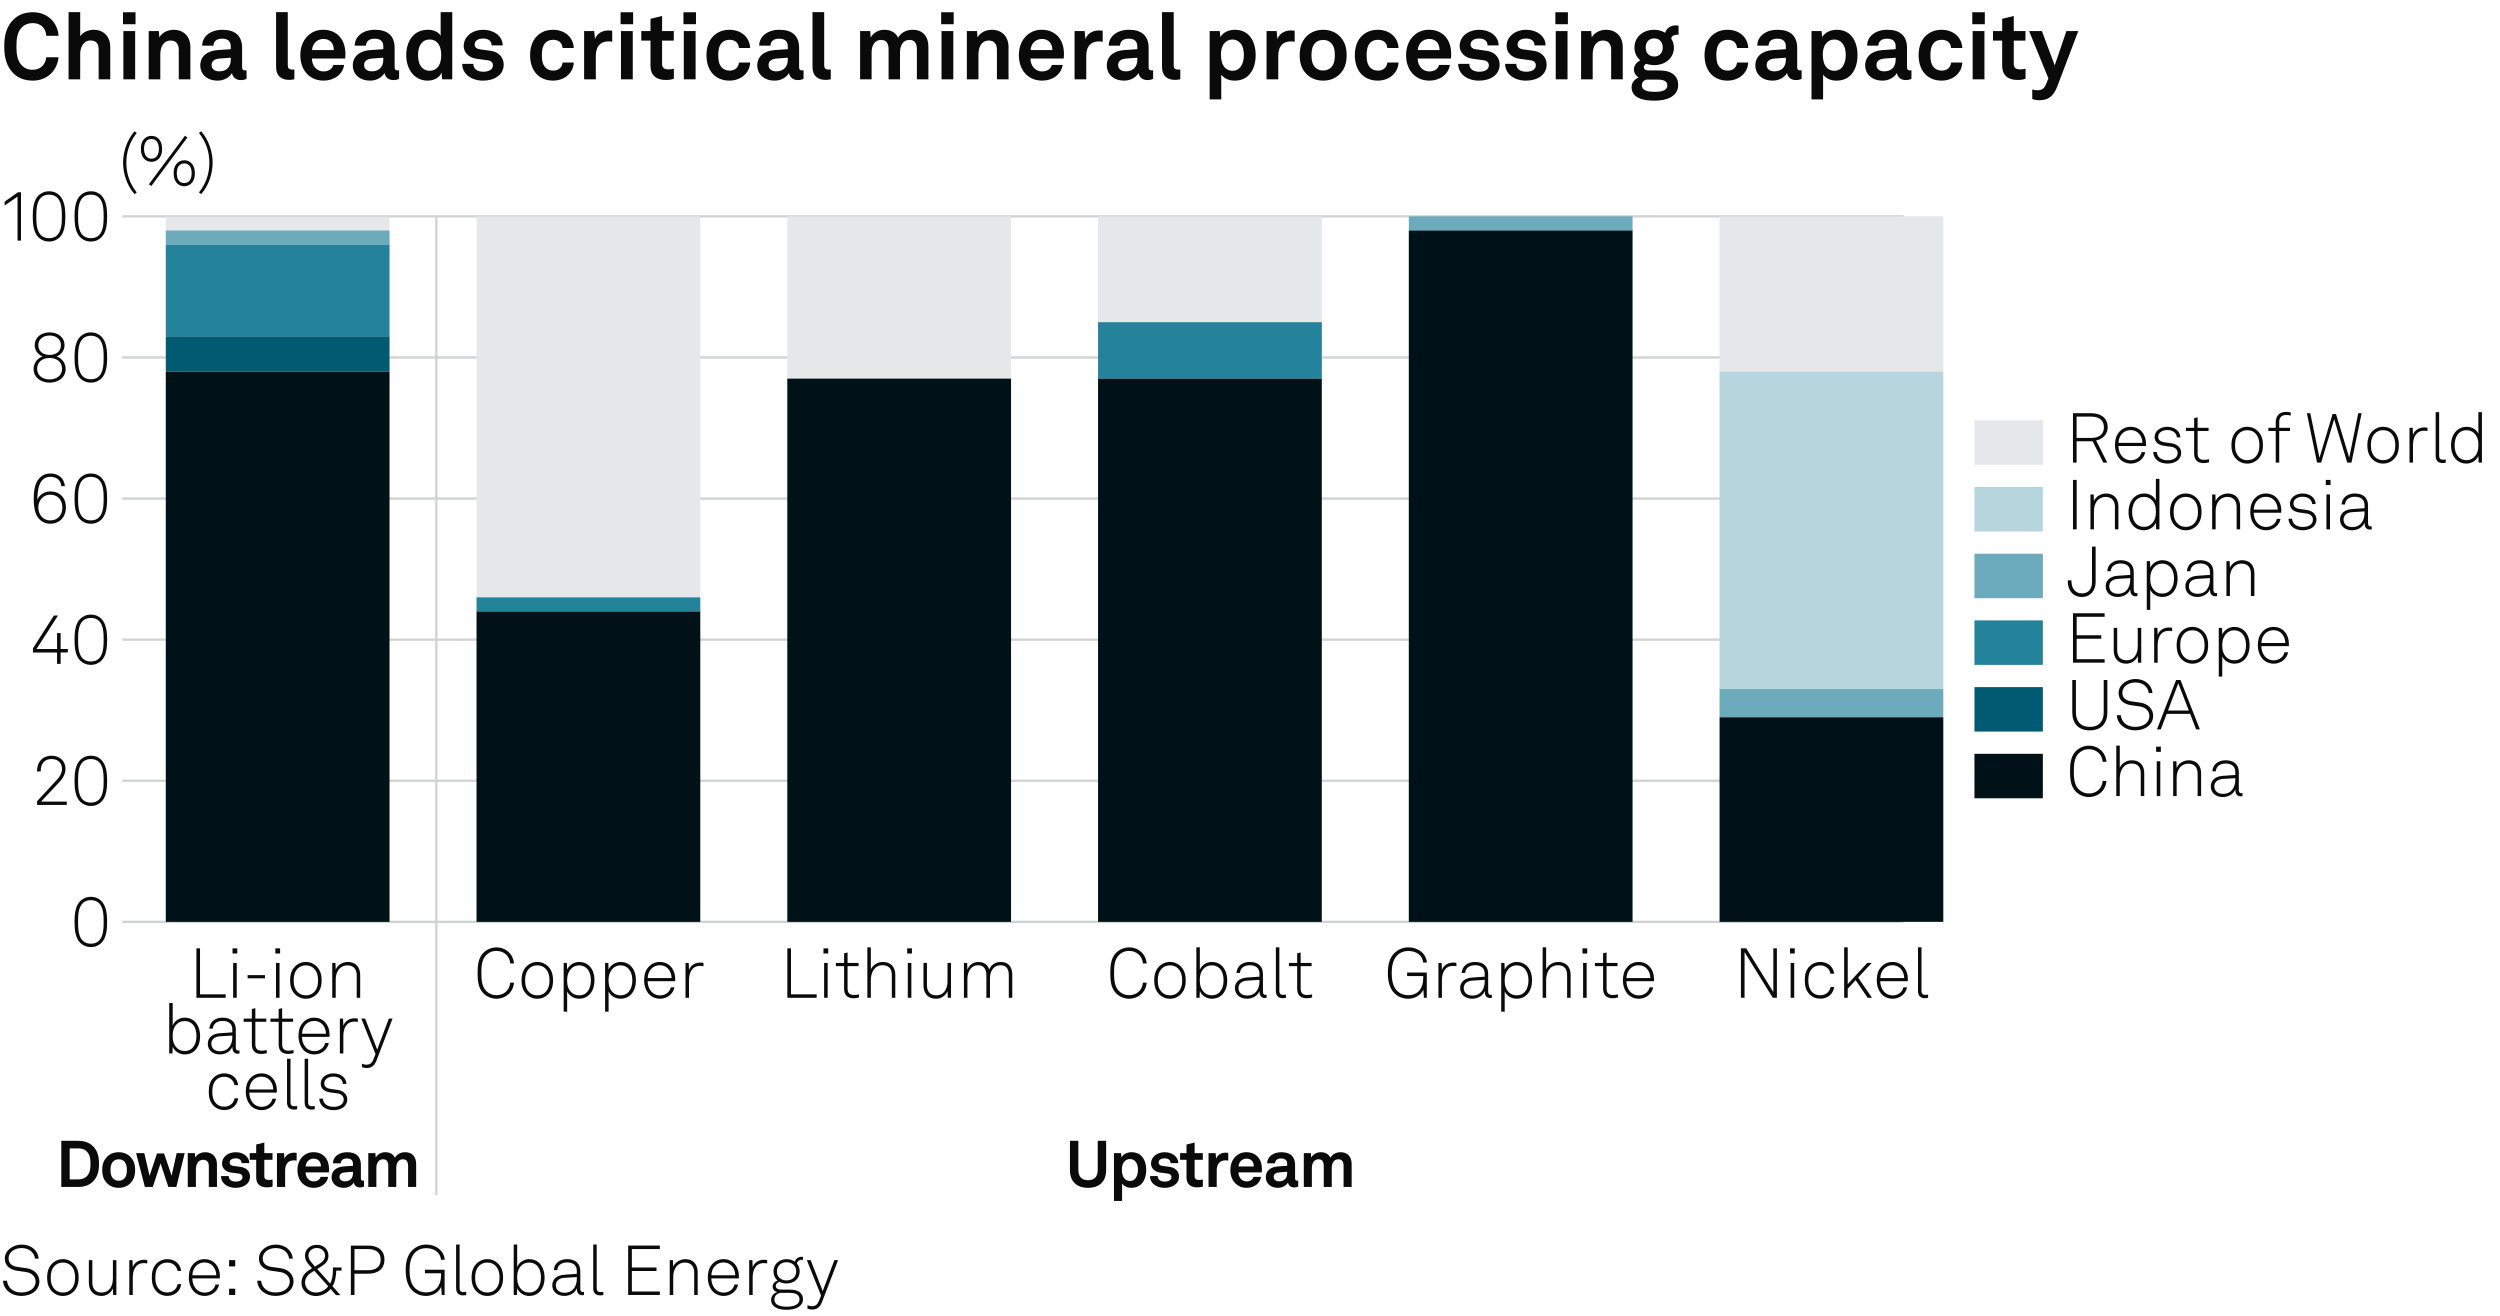 <?xml version="1.0" encoding="UTF-8"?>
<!-- Generator: Adobe Illustrator 28.0.0, SVG Export Plug-In . SVG Version: 6.00 Build 0)  -->
<svg version="1.1" x="0px" y="0px" viewBox="0 0 269.291 141.732" enable-background="new 0 0 269.291 141.732" xml:space="preserve" xmlns="http://www.w3.org/2000/svg" xmlns:xlink="http://www.w3.org/1999/xlink">
<g id="Background">
	<rect fill="#FFFFFF" width="269.291" height="141.732"/>
</g>
<g id="Graph">
	<g>
		<path fill="#0A0A0A" d="M1.439,7.896C0.68,7.125,0.46,6.156,0.46,4.997c0-1.16,0.22-2.119,0.989-2.889     c0.56-0.56,1.299-0.79,2.089-0.79c1.529,0,2.668,1.049,2.769,2.539H4.987c-0.06-0.859-0.61-1.369-1.489-1.369     c-0.45,0-0.87,0.17-1.149,0.47c-0.47,0.5-0.58,1.139-0.58,2.039c0,0.899,0.11,1.539,0.58,2.049c0.28,0.3,0.67,0.47,1.149,0.47     c0.83,0,1.389-0.5,1.489-1.35h1.319c-0.16,1.549-1.319,2.519-2.769,2.519C2.729,8.685,1.989,8.445,1.439,7.896z"/>
		<path fill="#0A0A0A" d="M8.639,1.309v2.588c0.3-0.45,0.909-0.689,1.449-0.689c1.139,0,1.789,0.799,1.789,1.869v3.468h-1.25V5.307     c0-0.6-0.27-0.949-0.89-0.949c-0.75,0-1.099,0.77-1.099,1.429v2.758h-1.25V1.309H8.639z"/>
		<path fill="#0A0A0A" d="M14.599,1.319v1.29h-1.35v-1.29H14.599z M14.559,3.348v5.197h-1.27V3.348H14.559z"/>
		<path fill="#0A0A0A" d="M16.019,3.348h1.089l0.06,0.68c0.31-0.56,0.95-0.819,1.549-0.819c1.109,0,1.789,0.77,1.789,1.859v3.478     h-1.25V5.356c0-0.609-0.29-0.989-0.87-0.989c-0.779,0-1.119,0.689-1.119,1.499v2.679h-1.25V3.348z"/>
		<path fill="#0A0A0A" d="M21.57,7.056c0-0.949,0.7-1.579,1.859-1.659l1.429-0.1v-0.3c0-0.49-0.26-0.83-0.919-0.83     c-0.61,0-0.919,0.27-0.95,0.75H21.78c0-0.99,0.889-1.709,2.179-1.709c1.339,0,2.119,0.62,2.119,1.959v2.089     c0,0.24,0.11,0.33,0.32,0.33c0.06,0,0.12-0.01,0.16-0.02v0.919c-0.16,0.09-0.34,0.14-0.62,0.14c-0.54,0-0.87-0.31-0.95-0.76     c-0.24,0.42-0.799,0.82-1.539,0.82C22.209,8.685,21.57,7.905,21.57,7.056z M24.858,6.446v-0.23l-1.199,0.09     c-0.5,0.04-0.87,0.23-0.87,0.7c0,0.4,0.31,0.68,0.83,0.68C24.468,7.686,24.858,7.125,24.858,6.446z"/>
		<path fill="#0A0A0A" d="M29.739,7.206V1.309h1.259v5.687c0,0.3,0.07,0.5,0.5,0.5c0.11,0,0.14-0.01,0.21-0.01v1.05     c-0.23,0.05-0.32,0.07-0.55,0.07C30.309,8.605,29.739,8.195,29.739,7.206z"/>
		<path fill="#0A0A0A" d="M33.159,8.045c-0.53-0.5-0.81-1.25-0.81-2.099c0-0.83,0.28-1.579,0.8-2.079     c0.399-0.39,0.939-0.66,1.659-0.66c1.5,0,2.399,1.049,2.399,2.599c0,0.2-0.01,0.379-0.03,0.5h-3.578     c0,0.709,0.459,1.389,1.249,1.389c0.57,0,0.959-0.29,1.05-0.7h1.169c-0.15,1.02-1.079,1.689-2.199,1.689     C34.129,8.685,33.579,8.435,33.159,8.045z M35.958,5.396c0-0.77-0.45-1.199-1.119-1.199c-0.68,0-1.179,0.49-1.229,1.199H35.958z"/>
		<path fill="#0A0A0A" d="M38,7.056c0-0.949,0.7-1.579,1.859-1.659l1.429-0.1v-0.3c0-0.49-0.26-0.83-0.919-0.83     c-0.61,0-0.919,0.27-0.95,0.75h-1.209c0-0.99,0.889-1.709,2.179-1.709c1.339,0,2.119,0.62,2.119,1.959v2.089     c0,0.24,0.11,0.33,0.32,0.33c0.06,0,0.12-0.01,0.16-0.02v0.919c-0.16,0.09-0.34,0.14-0.62,0.14c-0.54,0-0.87-0.31-0.95-0.76     c-0.24,0.42-0.799,0.82-1.539,0.82C38.639,8.685,38,7.905,38,7.056z M41.288,6.446v-0.23l-1.199,0.09     c-0.5,0.04-0.87,0.23-0.87,0.7c0,0.4,0.31,0.68,0.83,0.68C40.898,7.686,41.288,7.125,41.288,6.446z"/>
		<path fill="#0A0A0A" d="M44.648,8.175c-0.6-0.52-0.889-1.37-0.889-2.219c0-0.88,0.27-1.669,0.779-2.159     c0.39-0.379,0.919-0.589,1.559-0.589c0.75,0,1.189,0.33,1.37,0.64V1.309h1.249v7.236h-1.089l-0.07-0.74     c-0.2,0.59-0.85,0.88-1.489,0.88C45.498,8.685,45.008,8.485,44.648,8.175z M47.117,7.275c0.3-0.33,0.41-0.799,0.41-1.339     c0-0.52-0.1-0.97-0.39-1.31c-0.2-0.24-0.479-0.37-0.859-0.37c-0.39,0-0.67,0.14-0.87,0.39c-0.28,0.35-0.38,0.79-0.38,1.29     c0,0.5,0.11,1,0.41,1.329c0.2,0.22,0.47,0.36,0.84,0.36C46.647,7.625,46.927,7.485,47.117,7.275z"/>
		<path fill="#0A0A0A" d="M49.789,6.876h1.199c0,0.58,0.46,0.85,1.08,0.85c0.52,0,1.029-0.2,1.029-0.69c0-0.28-0.19-0.49-0.54-0.54     l-1.25-0.17c-0.859-0.12-1.359-0.72-1.359-1.359c0-1.059,0.95-1.759,2.119-1.759c1.129,0,2.079,0.68,2.079,1.679h-1.189     c0-0.479-0.38-0.739-0.89-0.739c-0.54,0-0.939,0.22-0.939,0.64c0,0.37,0.32,0.49,0.6,0.53l1.109,0.15     c0.819,0.11,1.419,0.66,1.419,1.479c0,1.159-1.039,1.739-2.229,1.739C50.769,8.685,49.789,7.975,49.789,6.876z"/>
		<path fill="#0A0A0A" d="M57.699,7.865c-0.4-0.49-0.6-1.159-0.6-1.919c0-0.759,0.2-1.439,0.609-1.919     c0.37-0.44,0.99-0.819,1.849-0.819c1.269,0,2.189,0.779,2.249,1.959h-1.209c-0.05-0.56-0.41-0.88-1.01-0.88     c-0.41,0-0.68,0.15-0.849,0.34c-0.31,0.34-0.37,0.83-0.37,1.319s0.06,0.979,0.37,1.31c0.18,0.189,0.439,0.35,0.849,0.35     c0.59,0,0.959-0.34,1.01-0.87h1.209c-0.06,1.16-1.019,1.949-2.249,1.949C58.698,8.685,58.059,8.315,57.699,7.865z"/>
		<path fill="#0A0A0A" d="M62.919,3.348h1.089l0.08,0.86c0.24-0.66,0.859-0.93,1.469-0.93c0.13,0,0.26,0.01,0.39,0.03v1.2     c-0.1-0.03-0.25-0.05-0.399-0.05c-0.93,0-1.37,0.6-1.37,1.569v2.519h-1.259V3.348z"/>
		<path fill="#0A0A0A" d="M68.198,1.319v1.29h-1.35v-1.29H68.198z M68.158,3.348v5.197h-1.27V3.348H68.158z"/>
		<path fill="#0A0A0A" d="M70.068,7.086V4.377h-0.989v-1.03h0.989V2.028l1.25-0.31v1.629h1.259v1.03h-1.259v2.528     c0,0.4,0.26,0.57,0.66,0.57c0.26,0,0.45-0.03,0.609-0.07v1.079c-0.27,0.1-0.569,0.13-0.869,0.13     C70.668,8.615,70.068,8.085,70.068,7.086z"/>
		<path fill="#0A0A0A" d="M74.968,1.319v1.29h-1.35v-1.29H74.968z M74.928,3.348v5.197h-1.27V3.348H74.928z"/>
		<path fill="#0A0A0A" d="M76.699,7.865c-0.4-0.49-0.6-1.159-0.6-1.919c0-0.759,0.2-1.439,0.609-1.919     c0.37-0.44,0.99-0.819,1.849-0.819c1.269,0,2.189,0.779,2.249,1.959h-1.209c-0.05-0.56-0.41-0.88-1.01-0.88     c-0.41,0-0.68,0.15-0.849,0.34c-0.31,0.34-0.37,0.83-0.37,1.319s0.06,0.979,0.37,1.31c0.18,0.189,0.439,0.35,0.849,0.35     c0.59,0,0.959-0.34,1.01-0.87h1.209c-0.06,1.16-1.019,1.949-2.249,1.949C77.698,8.685,77.059,8.315,76.699,7.865z"/>
		<path fill="#0A0A0A" d="M81.569,7.056c0-0.949,0.7-1.579,1.859-1.659l1.429-0.1v-0.3c0-0.49-0.26-0.83-0.919-0.83     c-0.61,0-0.919,0.27-0.95,0.75h-1.209c0-0.99,0.889-1.709,2.179-1.709c1.339,0,2.119,0.62,2.119,1.959v2.089     c0,0.24,0.11,0.33,0.32,0.33c0.06,0,0.12-0.01,0.16-0.02v0.919c-0.16,0.09-0.34,0.14-0.62,0.14c-0.54,0-0.87-0.31-0.95-0.76     c-0.24,0.42-0.799,0.82-1.539,0.82C82.208,8.685,81.569,7.905,81.569,7.056z M84.857,6.446v-0.23l-1.199,0.09     c-0.5,0.04-0.87,0.23-0.87,0.7c0,0.4,0.31,0.68,0.83,0.68C84.467,7.686,84.857,7.125,84.857,6.446z"/>
		<path fill="#0A0A0A" d="M87.519,7.206V1.309h1.259v5.687c0,0.3,0.07,0.5,0.5,0.5c0.11,0,0.14-0.01,0.21-0.01v1.05     c-0.23,0.05-0.32,0.07-0.55,0.07C88.088,8.605,87.519,8.195,87.519,7.206z"/>
		<path fill="#0A0A0A" d="M92.648,3.348h1.089l0.05,0.69c0.29-0.49,0.79-0.83,1.479-0.83c0.729,0,1.219,0.33,1.479,0.85     c0.31-0.54,0.87-0.85,1.569-0.85c1.109,0,1.689,0.739,1.689,1.819v3.518h-1.239V5.327c0-0.64-0.22-1.029-0.81-1.029     c-0.689,0-1.009,0.609-1.009,1.349v2.898h-1.229V5.327c0-0.64-0.22-1.029-0.81-1.029c-0.689,0-1.02,0.609-1.02,1.349v2.898h-1.239     V3.348z"/>
		<path fill="#0A0A0A" d="M102.728,1.319v1.29h-1.35v-1.29H102.728z M102.688,3.348v5.197h-1.27V3.348H102.688z"/>
		<path fill="#0A0A0A" d="M104.148,3.348h1.089l0.06,0.68c0.31-0.56,0.95-0.819,1.549-0.819c1.109,0,1.789,0.77,1.789,1.859v3.478     h-1.25V5.356c0-0.609-0.29-0.989-0.87-0.989c-0.779,0-1.119,0.689-1.119,1.499v2.679h-1.25V3.348z"/>
		<path fill="#0A0A0A" d="M110.558,8.045c-0.53-0.5-0.81-1.25-0.81-2.099c0-0.83,0.28-1.579,0.8-2.079     c0.399-0.39,0.939-0.66,1.659-0.66c1.5,0,2.399,1.049,2.399,2.599c0,0.2-0.01,0.379-0.03,0.5h-3.578     c0,0.709,0.459,1.389,1.249,1.389c0.57,0,0.959-0.29,1.05-0.7h1.169c-0.15,1.02-1.079,1.689-2.199,1.689     C111.528,8.685,110.978,8.435,110.558,8.045z M113.356,5.396c0-0.77-0.45-1.199-1.119-1.199c-0.68,0-1.179,0.49-1.229,1.199     H113.356z"/>
		<path fill="#0A0A0A" d="M115.748,3.348h1.089l0.08,0.86c0.24-0.66,0.859-0.93,1.469-0.93c0.13,0,0.26,0.01,0.39,0.03v1.2     c-0.1-0.03-0.25-0.05-0.399-0.05c-0.93,0-1.37,0.6-1.37,1.569v2.519h-1.259V3.348z"/>
		<path fill="#0A0A0A" d="M119.219,7.056c0-0.949,0.7-1.579,1.859-1.659l1.429-0.1v-0.3c0-0.49-0.26-0.83-0.919-0.83     c-0.61,0-0.919,0.27-0.95,0.75h-1.209c0-0.99,0.889-1.709,2.179-1.709c1.339,0,2.119,0.62,2.119,1.959v2.089     c0,0.24,0.11,0.33,0.32,0.33c0.06,0,0.12-0.01,0.16-0.02v0.919c-0.16,0.09-0.34,0.14-0.62,0.14c-0.54,0-0.87-0.31-0.95-0.76     c-0.24,0.42-0.799,0.82-1.539,0.82C119.858,8.685,119.219,7.905,119.219,7.056z M122.507,6.446v-0.23l-1.199,0.09     c-0.5,0.04-0.87,0.23-0.87,0.7c0,0.4,0.31,0.68,0.83,0.68C122.117,7.686,122.507,7.125,122.507,6.446z"/>
		<path fill="#0A0A0A" d="M125.168,7.206V1.309h1.259v5.687c0,0.3,0.07,0.5,0.5,0.5c0.11,0,0.14-0.01,0.21-0.01v1.05     c-0.23,0.05-0.32,0.07-0.55,0.07C125.738,8.605,125.168,8.195,125.168,7.206z"/>
		<path fill="#0A0A0A" d="M130.298,3.348h1.089l0.07,0.65c0.29-0.53,0.919-0.79,1.559-0.79c0.6,0,1.08,0.19,1.43,0.51     c0.56,0.509,0.81,1.349,0.81,2.219c0,0.929-0.28,1.759-0.85,2.259c-0.35,0.31-0.83,0.49-1.419,0.49c-0.75,0-1.189-0.33-1.439-0.64     v2.658h-1.25V3.348z M133.587,7.256c0.279-0.35,0.399-0.79,0.399-1.319c0-0.48-0.08-0.939-0.37-1.279     c-0.21-0.24-0.459-0.4-0.859-0.4c-0.38,0-0.63,0.14-0.85,0.38c-0.289,0.31-0.39,0.759-0.39,1.229c0,0.56,0.101,1.06,0.41,1.399     c0.189,0.21,0.46,0.36,0.829,0.36C133.137,7.625,133.406,7.476,133.587,7.256z"/>
		<path fill="#0A0A0A" d="M136.428,3.348h1.09l0.08,0.86c0.239-0.66,0.859-0.93,1.469-0.93c0.13,0,0.26,0.01,0.39,0.03v1.2     c-0.1-0.03-0.25-0.05-0.399-0.05c-0.93,0-1.369,0.6-1.369,1.569v2.519h-1.26V3.348z"/>
		<path fill="#0A0A0A" d="M140.658,7.896c-0.42-0.47-0.66-1.04-0.66-1.949s0.24-1.479,0.66-1.949c0.369-0.42,0.989-0.79,1.869-0.79     c0.879,0,1.499,0.37,1.868,0.79c0.42,0.47,0.66,1.039,0.66,1.949s-0.24,1.479-0.66,1.949c-0.369,0.419-0.989,0.79-1.868,0.79     C141.647,8.685,141.027,8.315,140.658,7.896z M143.377,7.266c0.329-0.33,0.409-0.81,0.409-1.319s-0.08-0.989-0.409-1.319     c-0.181-0.18-0.46-0.33-0.85-0.33c-0.391,0-0.67,0.15-0.85,0.33c-0.33,0.33-0.41,0.81-0.41,1.319s0.08,0.99,0.41,1.319     c0.18,0.18,0.459,0.33,0.85,0.33C142.917,7.595,143.196,7.445,143.377,7.266z"/>
		<path fill="#0A0A0A" d="M146.537,7.865c-0.399-0.49-0.6-1.159-0.6-1.919c0-0.759,0.2-1.439,0.61-1.919     c0.369-0.44,0.989-0.819,1.849-0.819c1.27,0,2.188,0.779,2.249,1.959h-1.21c-0.05-0.56-0.409-0.88-1.009-0.88     c-0.41,0-0.68,0.15-0.85,0.34c-0.311,0.34-0.37,0.83-0.37,1.319s0.06,0.979,0.37,1.31c0.18,0.189,0.439,0.35,0.85,0.35     c0.589,0,0.959-0.34,1.009-0.87h1.21c-0.061,1.16-1.02,1.949-2.249,1.949C147.537,8.685,146.897,8.315,146.537,7.865z"/>
		<path fill="#0A0A0A" d="M152.268,8.045c-0.529-0.5-0.81-1.25-0.81-2.099c0-0.83,0.28-1.579,0.8-2.079     c0.399-0.39,0.939-0.66,1.659-0.66c1.499,0,2.398,1.049,2.398,2.599c0,0.2-0.01,0.379-0.03,0.5h-3.578     c0,0.709,0.46,1.389,1.25,1.389c0.569,0,0.959-0.29,1.049-0.7h1.17c-0.15,1.02-1.08,1.689-2.199,1.689     C153.237,8.685,152.688,8.435,152.268,8.045z M155.066,5.396c0-0.77-0.45-1.199-1.12-1.199c-0.679,0-1.179,0.49-1.229,1.199     H155.066z"/>
		<path fill="#0A0A0A" d="M157.068,6.876h1.199c0,0.58,0.46,0.85,1.079,0.85c0.521,0,1.03-0.2,1.03-0.69c0-0.28-0.19-0.49-0.54-0.54     l-1.249-0.17c-0.86-0.12-1.359-0.72-1.359-1.359c0-1.059,0.949-1.759,2.118-1.759c1.13,0,2.079,0.68,2.079,1.679h-1.189     c0-0.479-0.38-0.739-0.89-0.739c-0.539,0-0.939,0.22-0.939,0.64c0,0.37,0.32,0.49,0.6,0.53l1.109,0.15     c0.82,0.11,1.42,0.66,1.42,1.479c0,1.159-1.04,1.739-2.229,1.739C158.048,8.685,157.068,7.975,157.068,6.876z"/>
		<path fill="#0A0A0A" d="M162.128,6.876h1.199c0,0.58,0.46,0.85,1.079,0.85c0.521,0,1.03-0.2,1.03-0.69c0-0.28-0.19-0.49-0.54-0.54     l-1.249-0.17c-0.86-0.12-1.359-0.72-1.359-1.359c0-1.059,0.949-1.759,2.118-1.759c1.13,0,2.079,0.68,2.079,1.679h-1.189     c0-0.479-0.38-0.739-0.89-0.739c-0.539,0-0.939,0.22-0.939,0.64c0,0.37,0.32,0.49,0.6,0.53l1.109,0.15     c0.82,0.11,1.42,0.66,1.42,1.479c0,1.159-1.04,1.739-2.229,1.739C163.107,8.685,162.128,7.975,162.128,6.876z"/>
		<path fill="#0A0A0A" d="M168.888,1.319v1.29h-1.35v-1.29H168.888z M168.848,3.348v5.197h-1.27V3.348H168.848z"/>
		<path fill="#0A0A0A" d="M170.308,3.348h1.09l0.06,0.68c0.31-0.56,0.949-0.819,1.549-0.819c1.109,0,1.789,0.77,1.789,1.859v3.478     h-1.249V5.356c0-0.609-0.29-0.989-0.869-0.989c-0.78,0-1.12,0.689-1.12,1.499v2.679h-1.249V3.348z"/>
		<path fill="#0A0A0A" d="M175.748,9.384c0-0.47,0.311-0.849,0.77-1.039c-0.319-0.17-0.52-0.52-0.52-0.86     c0-0.41,0.271-0.779,0.689-0.979c-0.38-0.33-0.629-0.79-0.629-1.369c0-1.159,0.919-1.929,2.129-1.929     c0.43,0,0.849,0.12,1.179,0.32c0.16-0.53,0.63-0.79,1.1-0.79c0.08,0,0.26,0,0.34,0.02v0.989c-0.03-0.01-0.09-0.01-0.12-0.01     c-0.3,0-0.63,0.1-0.67,0.419c0.19,0.29,0.29,0.61,0.29,0.97c0,1.139-0.939,1.889-2.118,1.889c-0.301,0-0.59-0.05-0.86-0.14     c-0.14,0.07-0.26,0.18-0.26,0.35c0,0.31,0.271,0.36,0.53,0.36h0.879c0.52,0,1.189,0.01,1.68,0.35     c0.449,0.31,0.609,0.73,0.609,1.229c0,1.189-1.159,1.679-2.519,1.679C176.968,10.844,175.748,10.564,175.748,9.384z      M179.597,9.194c0-0.6-0.68-0.62-1.149-0.62h-1.12c-0.27,0.08-0.47,0.29-0.47,0.62c0,0.6,0.75,0.7,1.39,0.7     C178.896,9.894,179.597,9.794,179.597,9.194z M179.106,5.117c0-0.58-0.35-0.979-0.919-0.979c-0.57,0-0.92,0.4-0.92,0.979     s0.35,0.97,0.92,0.97C178.757,6.086,179.106,5.696,179.106,5.117z"/>
		<path fill="#0A0A0A" d="M184.207,7.865c-0.399-0.49-0.6-1.159-0.6-1.919c0-0.759,0.2-1.439,0.61-1.919     c0.369-0.44,0.989-0.819,1.849-0.819c1.27,0,2.188,0.779,2.249,1.959h-1.21c-0.05-0.56-0.409-0.88-1.009-0.88     c-0.41,0-0.68,0.15-0.85,0.34c-0.311,0.34-0.37,0.83-0.37,1.319s0.06,0.979,0.37,1.31c0.18,0.189,0.439,0.35,0.85,0.35     c0.589,0,0.959-0.34,1.009-0.87h1.21c-0.061,1.16-1.02,1.949-2.249,1.949C185.207,8.685,184.567,8.315,184.207,7.865z"/>
		<path fill="#0A0A0A" d="M189.078,7.056c0-0.949,0.699-1.579,1.859-1.659l1.429-0.1v-0.3c0-0.49-0.26-0.83-0.92-0.83     c-0.609,0-0.919,0.27-0.949,0.75h-1.209c0-0.99,0.89-1.709,2.179-1.709c1.339,0,2.119,0.62,2.119,1.959v2.089     c0,0.24,0.109,0.33,0.319,0.33c0.061,0,0.12-0.01,0.16-0.02v0.919c-0.16,0.09-0.34,0.14-0.62,0.14c-0.539,0-0.869-0.31-0.949-0.76     c-0.24,0.42-0.8,0.82-1.539,0.82C189.718,8.685,189.078,7.905,189.078,7.056z M192.366,6.446v-0.23l-1.199,0.09     c-0.5,0.04-0.87,0.23-0.87,0.7c0,0.4,0.311,0.68,0.83,0.68C191.977,7.686,192.366,7.125,192.366,6.446z"/>
		<path fill="#0A0A0A" d="M195.127,3.348h1.09l0.069,0.65c0.29-0.53,0.92-0.79,1.56-0.79c0.6,0,1.079,0.19,1.429,0.51     c0.56,0.509,0.81,1.349,0.81,2.219c0,0.929-0.279,1.759-0.85,2.259c-0.35,0.31-0.829,0.49-1.419,0.49     c-0.749,0-1.189-0.33-1.439-0.64v2.658h-1.249V3.348z M198.415,7.256c0.28-0.35,0.4-0.79,0.4-1.319c0-0.48-0.08-0.939-0.37-1.279     c-0.21-0.24-0.46-0.4-0.859-0.4c-0.38,0-0.63,0.14-0.85,0.38c-0.29,0.31-0.39,0.759-0.39,1.229c0,0.56,0.1,1.06,0.409,1.399     c0.19,0.21,0.46,0.36,0.83,0.36C197.966,7.625,198.235,7.476,198.415,7.256z"/>
		<path fill="#0A0A0A" d="M200.907,7.056c0-0.949,0.699-1.579,1.858-1.659l1.43-0.1v-0.3c0-0.49-0.26-0.83-0.92-0.83     c-0.609,0-0.919,0.27-0.949,0.75h-1.209c0-0.99,0.89-1.709,2.179-1.709c1.339,0,2.119,0.62,2.119,1.959v2.089     c0,0.24,0.109,0.33,0.319,0.33c0.061,0,0.12-0.01,0.16-0.02v0.919c-0.16,0.09-0.34,0.14-0.62,0.14c-0.539,0-0.869-0.31-0.949-0.76     c-0.24,0.42-0.8,0.82-1.539,0.82C201.547,8.685,200.907,7.905,200.907,7.056z M204.195,6.446v-0.23l-1.199,0.09     c-0.5,0.04-0.869,0.23-0.869,0.7c0,0.4,0.31,0.68,0.829,0.68C203.806,7.686,204.195,7.125,204.195,6.446z"/>
		<path fill="#0A0A0A" d="M207.267,7.865c-0.399-0.49-0.6-1.159-0.6-1.919c0-0.759,0.2-1.439,0.61-1.919     c0.369-0.44,0.989-0.819,1.849-0.819c1.27,0,2.188,0.779,2.249,1.959h-1.21c-0.05-0.56-0.409-0.88-1.009-0.88     c-0.41,0-0.68,0.15-0.85,0.34c-0.311,0.34-0.37,0.83-0.37,1.319s0.06,0.979,0.37,1.31c0.18,0.189,0.439,0.35,0.85,0.35     c0.59,0,0.959-0.34,1.009-0.87h1.21c-0.061,1.16-1.02,1.949-2.249,1.949C208.267,8.685,207.627,8.315,207.267,7.865z"/>
		<path fill="#0A0A0A" d="M213.797,1.319v1.29h-1.35v-1.29H213.797z M213.757,3.348v5.197h-1.27V3.348H213.757z"/>
		<path fill="#0A0A0A" d="M215.667,7.086V4.377h-0.99v-1.03h0.99V2.028l1.249-0.31v1.629h1.259v1.03h-1.259v2.528     c0,0.4,0.26,0.57,0.659,0.57c0.261,0,0.45-0.03,0.61-0.07v1.079c-0.271,0.1-0.57,0.13-0.87,0.13     C216.267,8.615,215.667,8.085,215.667,7.086z"/>
		<path fill="#0A0A0A" d="M218.907,10.664V9.634c0.16,0.05,0.34,0.09,0.55,0.09c0.34,0,0.699-0.08,0.919-0.62l0.271-0.66     l-2.079-5.097h1.379l1.38,3.698l1.259-3.698h1.279l-2.259,5.957c-0.489,1.289-1.189,1.489-1.949,1.489     C219.396,10.793,219.117,10.754,218.907,10.664z"/>
	</g>
	<g>
		<path fill="#0A0A0A" d="M0.33,137.959h0.421c0.09,0.766,0.675,1.261,1.546,1.261c0.863,0,1.539-0.436,1.539-1.186     c0-0.503-0.398-0.924-1.036-1.014l-0.901-0.128c-0.811-0.112-1.381-0.533-1.381-1.336c0-0.863,0.871-1.494,1.817-1.494     c1.028,0,1.764,0.646,1.832,1.517H3.769c-0.105-0.751-0.706-1.142-1.449-1.142c-0.781,0-1.396,0.458-1.396,1.104     c0,0.616,0.443,0.856,1.014,0.938l0.916,0.128c0.818,0.112,1.389,0.676,1.389,1.411c0,0.946-0.833,1.577-1.944,1.577     C1.239,139.596,0.375,138.935,0.33,137.959z"/>
		<path fill="#0A0A0A" d="M5.648,139.152c-0.413-0.397-0.57-0.894-0.57-1.539c0-0.638,0.157-1.141,0.57-1.539     c0.271-0.255,0.646-0.442,1.126-0.442s0.856,0.188,1.126,0.442c0.413,0.398,0.571,0.901,0.571,1.539     c0,0.646-0.158,1.142-0.571,1.539c-0.27,0.255-0.646,0.443-1.126,0.443S5.919,139.407,5.648,139.152z M7.638,138.897     c0.353-0.346,0.451-0.788,0.451-1.284c0-0.488-0.098-0.938-0.451-1.283c-0.203-0.203-0.488-0.331-0.863-0.331     c-0.375,0-0.661,0.128-0.863,0.331c-0.353,0.345-0.45,0.795-0.45,1.283c0,0.496,0.098,0.938,0.45,1.284     c0.203,0.202,0.488,0.33,0.863,0.33C7.15,139.228,7.435,139.1,7.638,138.897z"/>
		<path fill="#0A0A0A" d="M9.571,138.161v-2.425h0.375v2.402c0,0.653,0.323,1.089,0.984,1.089c0.871,0,1.231-0.698,1.231-1.539     v-1.952h0.375v3.754H12.19l-0.03-0.706c-0.21,0.496-0.691,0.812-1.254,0.812C10.059,139.596,9.571,139.002,9.571,138.161z"/>
		<path fill="#0A0A0A" d="M13.928,135.736h0.345l0.03,0.773c0.165-0.525,0.675-0.811,1.208-0.811c0.113,0,0.24,0,0.353,0.037v0.36     c-0.12-0.03-0.248-0.037-0.368-0.037c-0.871,0-1.193,0.721-1.193,1.554v1.877h-0.375V135.736z"/>
		<path fill="#0A0A0A" d="M16.891,139.145c-0.397-0.397-0.54-0.893-0.54-1.531c0-0.646,0.135-1.148,0.54-1.539     c0.271-0.263,0.653-0.442,1.134-0.442c0.796,0,1.404,0.487,1.494,1.269h-0.398c-0.083-0.519-0.511-0.901-1.096-0.901     c-0.368,0-0.661,0.12-0.863,0.323c-0.353,0.353-0.428,0.796-0.428,1.291c0,0.488,0.083,0.931,0.435,1.284     c0.203,0.202,0.496,0.322,0.864,0.322c0.585,0,1.013-0.383,1.096-0.9h0.391c-0.098,0.773-0.706,1.269-1.494,1.269     C17.544,139.588,17.161,139.415,16.891,139.145z"/>
		<path fill="#0A0A0A" d="M20.836,139.07c-0.308-0.361-0.496-0.871-0.496-1.441c0-0.474,0.075-0.938,0.375-1.337     c0.323-0.428,0.766-0.66,1.313-0.66c1.036,0,1.659,0.825,1.659,1.824c0,0.09,0,0.143-0.007,0.247h-2.965     c0.015,0.834,0.503,1.532,1.344,1.532c0.593,0,1.059-0.391,1.148-0.871h0.391c-0.113,0.706-0.788,1.231-1.539,1.231     C21.519,139.596,21.083,139.355,20.836,139.07z M23.298,137.365c-0.015-0.713-0.458-1.381-1.269-1.381     c-0.795,0-1.291,0.646-1.306,1.381H23.298z"/>
		<path fill="#0A0A0A" d="M25.336,135.736v0.676h-0.661v-0.676H25.336z M25.336,138.814v0.676h-0.661v-0.676H25.336z"/>
		<path fill="#0A0A0A" d="M27.705,137.959h0.42c0.09,0.766,0.676,1.261,1.547,1.261c0.863,0,1.539-0.436,1.539-1.186     c0-0.503-0.398-0.924-1.036-1.014l-0.901-0.128c-0.811-0.112-1.381-0.533-1.381-1.336c0-0.863,0.871-1.494,1.817-1.494     c1.028,0,1.764,0.646,1.832,1.517h-0.398c-0.105-0.751-0.706-1.142-1.449-1.142c-0.781,0-1.396,0.458-1.396,1.104     c0,0.616,0.443,0.856,1.014,0.938l0.916,0.128c0.818,0.112,1.389,0.676,1.389,1.411c0,0.946-0.833,1.577-1.944,1.577     C28.613,139.596,27.75,138.935,27.705,137.959z"/>
		<path fill="#0A0A0A" d="M32.475,138.184c0-0.593,0.292-1.035,0.795-1.358l0.338-0.218l-0.345-0.391     c-0.285-0.322-0.413-0.607-0.413-0.968c0-0.661,0.541-1.164,1.269-1.164c0.713,0,1.261,0.458,1.261,1.179     c0,0.518-0.278,0.841-0.683,1.096l-0.526,0.331l1.389,1.562c0.203-0.323,0.3-0.849,0.3-1.404v-0.323h0.931v0.338h-0.57     c-0.008,0.541-0.135,1.292-0.406,1.675l0.856,0.968h-0.48l-0.578-0.668c-0.36,0.45-0.938,0.766-1.591,0.766     C33.196,139.603,32.475,139.032,32.475,138.184z M35.35,138.552l-1.501-1.674l-0.338,0.218c-0.39,0.247-0.653,0.601-0.653,1.065     c0,0.623,0.555,1.066,1.164,1.066C34.607,139.228,35.058,138.942,35.35,138.552z M34.509,136.066     c0.286-0.18,0.503-0.465,0.503-0.803c0-0.495-0.375-0.833-0.893-0.833c-0.473,0-0.894,0.308-0.894,0.818     c0,0.285,0.135,0.518,0.36,0.78l0.345,0.405L34.509,136.066z"/>
		<path fill="#0A0A0A" d="M39.662,134.168c0.983,0,1.749,0.473,1.749,1.516c0,1.044-0.766,1.517-1.749,1.517h-1.479v2.29h-0.391     v-5.322H39.662z M41.006,135.684c0-0.825-0.593-1.141-1.366-1.141h-1.457v2.282h1.457     C40.413,136.825,41.006,136.51,41.006,135.684z"/>
		<path fill="#0A0A0A" d="M44.431,139.024c-0.593-0.57-0.729-1.434-0.729-2.191c0-0.767,0.12-1.614,0.729-2.185     c0.353-0.331,0.855-0.586,1.456-0.586c0.571,0,1.051,0.173,1.396,0.458c0.36,0.293,0.585,0.706,0.623,1.171h-0.405     c-0.03-0.322-0.158-0.586-0.36-0.788c-0.3-0.301-0.751-0.458-1.246-0.458c-0.48,0-0.871,0.173-1.156,0.443     c-0.518,0.495-0.623,1.291-0.623,1.944c0,0.646,0.098,1.486,0.63,1.959c0.3,0.271,0.683,0.421,1.141,0.421     c1.089,0,1.622-0.773,1.622-1.84v-0.218h-1.734v-0.383h2.117v2.718h-0.308l-0.06-0.878c-0.248,0.555-0.856,0.983-1.637,0.983     C45.286,139.596,44.776,139.355,44.431,139.024z"/>
		<path fill="#0A0A0A" d="M49.132,138.739v-4.685h0.375v4.67c0,0.255,0.075,0.45,0.39,0.45c0.15,0,0.218-0.008,0.323-0.022v0.338     c-0.083,0.022-0.18,0.045-0.337,0.045C49.403,139.535,49.132,139.287,49.132,138.739z"/>
		<path fill="#0A0A0A" d="M51.368,139.152c-0.413-0.397-0.571-0.894-0.571-1.539c0-0.638,0.158-1.141,0.571-1.539     c0.27-0.255,0.646-0.442,1.126-0.442s0.856,0.188,1.126,0.442c0.413,0.398,0.57,0.901,0.57,1.539c0,0.646-0.158,1.142-0.57,1.539     c-0.271,0.255-0.646,0.443-1.126,0.443S51.638,139.407,51.368,139.152z M53.357,138.897c0.353-0.346,0.451-0.788,0.451-1.284     c0-0.488-0.098-0.938-0.451-1.283c-0.203-0.203-0.488-0.331-0.863-0.331s-0.661,0.128-0.863,0.331     c-0.353,0.345-0.45,0.795-0.45,1.283c0,0.496,0.097,0.938,0.45,1.284c0.203,0.202,0.488,0.33,0.863,0.33     S53.154,139.1,53.357,138.897z"/>
		<path fill="#0A0A0A" d="M55.71,138.755l-0.03,0.735h-0.345v-5.436h0.375v2.425c0.195-0.518,0.743-0.848,1.291-0.848     c0.451,0,0.803,0.149,1.059,0.39c0.405,0.376,0.601,0.977,0.601,1.6c0,0.653-0.203,1.254-0.638,1.621     c-0.255,0.218-0.585,0.354-1.028,0.354C56.476,139.596,55.905,139.28,55.71,138.755z M57.76,138.965     c0.353-0.315,0.511-0.811,0.511-1.352c0-0.488-0.12-0.976-0.428-1.283c-0.203-0.203-0.473-0.331-0.841-0.331     c-0.353,0-0.616,0.113-0.811,0.293c-0.353,0.323-0.488,0.766-0.488,1.321c0,0.519,0.143,0.991,0.496,1.313     c0.195,0.181,0.45,0.301,0.788,0.301C57.317,139.228,57.572,139.13,57.76,138.965z"/>
		<path fill="#0A0A0A" d="M59.489,138.446c0-0.668,0.511-1.081,1.262-1.133l1.381-0.098v-0.331c0-0.63-0.458-0.9-1.036-0.9     c-0.563,0-1.029,0.271-1.066,0.833h-0.375c0.052-0.773,0.675-1.186,1.426-1.186c0.856,0,1.426,0.42,1.426,1.283v1.854     c0,0.255,0.038,0.405,0.293,0.405c0.03,0,0.075,0,0.105-0.008v0.331c-0.053,0.015-0.12,0.022-0.18,0.022     c-0.465,0-0.593-0.354-0.593-0.751c-0.203,0.533-0.773,0.826-1.351,0.826C60.053,139.596,59.489,139.152,59.489,138.446z      M62.132,137.756v-0.195l-1.344,0.083c-0.578,0.037-0.916,0.353-0.916,0.796c0,0.525,0.405,0.811,0.938,0.811     C61.757,139.25,62.132,138.484,62.132,137.756z"/>
		<path fill="#0A0A0A" d="M63.9,138.739v-4.685h0.375v4.67c0,0.255,0.075,0.45,0.39,0.45c0.15,0,0.218-0.008,0.323-0.022v0.338     c-0.083,0.022-0.18,0.045-0.337,0.045C64.17,139.535,63.9,139.287,63.9,138.739z"/>
		<path fill="#0A0A0A" d="M71.073,134.168v0.375h-3.011v1.989h2.65v0.376h-2.65v2.207h3.011v0.375h-3.409v-5.322H71.073z"/>
		<path fill="#0A0A0A" d="M72.142,135.736h0.345l0.03,0.721c0.195-0.518,0.781-0.825,1.306-0.825c0.856,0,1.329,0.57,1.329,1.403     v2.455h-0.375v-2.417c0-0.631-0.323-1.074-0.991-1.074c-0.833,0-1.269,0.691-1.269,1.524v1.967h-0.375V135.736z"/>
		<path fill="#0A0A0A" d="M76.74,139.07c-0.308-0.361-0.496-0.871-0.496-1.441c0-0.474,0.075-0.938,0.375-1.337     c0.323-0.428,0.766-0.66,1.314-0.66c1.036,0,1.659,0.825,1.659,1.824c0,0.09,0,0.143-0.007,0.247H76.62     c0.015,0.834,0.503,1.532,1.344,1.532c0.593,0,1.059-0.391,1.148-0.871h0.391c-0.113,0.706-0.789,1.231-1.539,1.231     C77.423,139.596,76.987,139.355,76.74,139.07z M79.202,137.365c-0.015-0.713-0.458-1.381-1.269-1.381     c-0.796,0-1.292,0.646-1.307,1.381H79.202z"/>
		<path fill="#0A0A0A" d="M80.7,135.736h0.345l0.03,0.773c0.165-0.525,0.675-0.811,1.208-0.811c0.113,0,0.24,0,0.353,0.037v0.36     c-0.12-0.03-0.248-0.037-0.368-0.037c-0.871,0-1.193,0.721-1.193,1.554v1.877H80.7V135.736z"/>
		<path fill="#0A0A0A" d="M83.062,140.023c0-0.391,0.255-0.729,0.661-0.841c-0.285-0.061-0.496-0.308-0.496-0.586     c0-0.315,0.218-0.548,0.525-0.66c-0.27-0.226-0.435-0.563-0.435-0.983c0-0.812,0.646-1.321,1.404-1.321     c0.337,0,0.646,0.098,0.901,0.263c0.09-0.331,0.397-0.519,0.735-0.519c0.045,0,0.105,0.008,0.143,0.016v0.315     c-0.037-0.008-0.097-0.008-0.143-0.008c-0.27,0-0.465,0.15-0.518,0.405c0.188,0.218,0.3,0.503,0.3,0.849     c0,0.811-0.638,1.299-1.418,1.299c-0.286,0-0.548-0.061-0.766-0.181c-0.203,0.083-0.39,0.226-0.39,0.45     c0,0.346,0.375,0.391,0.676,0.391h0.773c0.578,0,0.938,0.098,1.194,0.338c0.18,0.173,0.285,0.375,0.285,0.69     c0,0.841-0.878,1.148-1.771,1.148C83.798,141.089,83.062,140.767,83.062,140.023z M86.117,139.956     c0-0.541-0.488-0.691-1.073-0.691h-1.006c-0.338,0.083-0.624,0.286-0.624,0.721c0,0.586,0.653,0.767,1.314,0.767     C85.442,140.752,86.117,140.571,86.117,139.956z M85.765,136.953c0-0.623-0.458-0.991-1.043-0.991     c-0.563,0-1.036,0.368-1.036,0.991c0,0.615,0.45,0.968,1.036,0.968C85.307,137.921,85.765,137.568,85.765,136.953z"/>
		<path fill="#0A0A0A" d="M86.977,140.954v-0.368c0.135,0.068,0.3,0.113,0.488,0.113c0.36,0,0.586-0.165,0.758-0.601l0.218-0.548     l-1.531-3.814h0.413l1.299,3.334l1.254-3.334h0.398l-1.719,4.489c-0.233,0.608-0.571,0.834-1.066,0.834     C87.247,141.06,87.037,140.992,86.977,140.954z"/>
	</g>
	<g>
		<path fill="#0A0A0A" d="M13.257,17.527c0-1.171,0.428-2.478,1.239-3.386l0.233,0.18c-0.736,0.946-1.119,1.974-1.119,3.206     c0,1.231,0.383,2.26,1.119,3.206l-0.233,0.18C13.686,20.004,13.257,18.698,13.257,17.527z"/>
		<path fill="#0A0A0A" d="M15.417,16.971c-0.18-0.263-0.24-0.585-0.24-0.938c0-0.353,0.053-0.675,0.24-0.938     c0.188-0.263,0.488-0.458,0.894-0.458c0.405,0,0.713,0.188,0.901,0.458c0.18,0.263,0.248,0.586,0.248,0.938     c0,0.353-0.06,0.676-0.248,0.938c-0.188,0.263-0.488,0.458-0.894,0.458S15.598,17.234,15.417,16.971z M16.912,16.806     c0.143-0.195,0.203-0.465,0.203-0.773c0-0.292-0.06-0.555-0.188-0.75c-0.127-0.188-0.33-0.308-0.615-0.308     c-0.271,0-0.466,0.105-0.593,0.286c-0.143,0.195-0.203,0.465-0.203,0.773c0,0.293,0.067,0.563,0.195,0.751     c0.127,0.188,0.323,0.308,0.608,0.308C16.589,17.091,16.784,16.979,16.912,16.806z M19.922,14.622l0.263,0.188l-3.889,5.233     l-0.255-0.203L19.922,14.622z M18.954,19.599c-0.18-0.263-0.248-0.585-0.248-0.938c0-0.353,0.06-0.675,0.248-0.938     c0.188-0.263,0.488-0.458,0.893-0.458s0.706,0.188,0.894,0.458c0.18,0.263,0.248,0.585,0.248,0.938     c0,0.353-0.06,0.676-0.248,0.938s-0.488,0.458-0.894,0.458S19.134,19.861,18.954,19.599z M20.455,19.418     c0.127-0.195,0.188-0.458,0.188-0.758c0-0.285-0.045-0.54-0.173-0.735c-0.127-0.195-0.33-0.323-0.623-0.323     c-0.292,0-0.488,0.127-0.623,0.323c-0.127,0.188-0.18,0.45-0.18,0.735c0,0.286,0.053,0.556,0.18,0.744     c0.135,0.195,0.338,0.315,0.623,0.315C20.125,19.719,20.327,19.606,20.455,19.418z"/>
		<path fill="#0A0A0A" d="M21.432,20.732c0.736-0.946,1.119-1.975,1.119-3.206c0-1.231-0.383-2.26-1.119-3.206l0.233-0.18     c0.811,0.908,1.239,2.214,1.239,3.386c0,1.171-0.428,2.478-1.239,3.386L21.432,20.732z"/>
	</g>
	<g>
		<line fill="none" x1="13.172" y1="99.3" x2="205.044" y2="99.3"/>
		<g>
			<g>
			</g>
			<g>
			</g>
		</g>
	</g>
	<g>
		<g>
			<g>
				<path fill="#0A0A0A" d="M8.673,101.585c-0.563-0.518-0.646-1.456-0.646-2.282c0-0.818,0.083-1.756,0.646-2.274       c0.255-0.232,0.608-0.428,1.111-0.428c0.503,0,0.864,0.188,1.111,0.428c0.556,0.533,0.646,1.456,0.646,2.274       c0,0.826-0.083,1.765-0.646,2.282c-0.248,0.233-0.608,0.429-1.111,0.429C9.281,102.014,8.929,101.818,8.673,101.585z        M10.648,101.345c0.488-0.458,0.518-1.358,0.518-2.042c0-0.675-0.023-1.576-0.518-2.034c-0.203-0.188-0.473-0.308-0.864-0.308       c-0.383,0-0.66,0.128-0.855,0.308c-0.496,0.458-0.518,1.359-0.518,2.034c0,0.684,0.022,1.584,0.518,2.042       c0.195,0.181,0.473,0.309,0.855,0.309C10.175,101.653,10.453,101.533,10.648,101.345z"/>
			</g>
			<g>
				<path fill="#0A0A0A" d="M3.993,86.304l2.169-2.343c0.345-0.375,0.518-0.75,0.518-1.141c0-0.615-0.42-1.059-1.134-1.059       c-0.743,0-1.164,0.488-1.164,1.336H3.985c0-1.051,0.638-1.696,1.562-1.696c0.856,0,1.509,0.548,1.509,1.419       c0,0.465-0.226,0.961-0.601,1.358l-2.035,2.17h2.77v0.36H3.993V86.304z"/>
				<path fill="#0A0A0A" d="M8.673,86.386c-0.563-0.518-0.646-1.456-0.646-2.282c0-0.818,0.083-1.756,0.646-2.274       c0.255-0.232,0.608-0.428,1.111-0.428c0.503,0,0.864,0.188,1.111,0.428c0.556,0.533,0.646,1.456,0.646,2.274       c0,0.826-0.083,1.765-0.646,2.282c-0.248,0.233-0.608,0.429-1.111,0.429C9.281,86.814,8.929,86.619,8.673,86.386z        M10.648,86.146c0.488-0.458,0.518-1.358,0.518-2.042c0-0.675-0.023-1.576-0.518-2.034c-0.203-0.188-0.473-0.308-0.864-0.308       c-0.383,0-0.66,0.128-0.855,0.308c-0.496,0.458-0.518,1.359-0.518,2.034c0,0.684,0.022,1.584,0.518,2.042       c0.195,0.181,0.473,0.309,0.855,0.309C10.175,86.454,10.453,86.334,10.648,86.146z"/>
			</g>
			<g>
				<path fill="#0A0A0A" d="M6.147,70.286H3.55v-0.451l2.252-3.528h0.443L3.933,69.91h2.215v-1.719H6.53v1.719h0.773v0.375H6.53       v1.224H6.147V70.286z"/>
				<path fill="#0A0A0A" d="M8.673,71.187c-0.563-0.518-0.646-1.457-0.646-2.282c0-0.818,0.083-1.757,0.646-2.275       c0.255-0.232,0.608-0.428,1.111-0.428c0.503,0,0.864,0.188,1.111,0.428c0.556,0.533,0.646,1.457,0.646,2.275       c0,0.826-0.083,1.764-0.646,2.282c-0.248,0.232-0.608,0.428-1.111,0.428C9.281,71.614,8.929,71.419,8.673,71.187z        M10.648,70.946c0.488-0.458,0.518-1.359,0.518-2.042c0-0.676-0.023-1.577-0.518-2.035c-0.203-0.188-0.473-0.308-0.864-0.308       c-0.383,0-0.66,0.127-0.855,0.308c-0.496,0.458-0.518,1.359-0.518,2.035c0,0.683,0.022,1.584,0.518,2.042       c0.195,0.18,0.473,0.308,0.855,0.308C10.175,71.254,10.453,71.134,10.648,70.946z"/>
			</g>
			<g>
				<path fill="#0A0A0A" d="M4.113,55.777c-0.397-0.533-0.48-1.329-0.48-2.072c0-0.796,0.105-1.659,0.616-2.207       c0.248-0.263,0.638-0.496,1.179-0.496c0.878,0,1.509,0.541,1.554,1.359H6.599c-0.053-0.601-0.451-0.999-1.171-0.999       c-1.164,0-1.404,1.254-1.404,2.492c0.188-0.548,0.758-0.916,1.374-0.916c1.081,0,1.704,0.698,1.704,1.727       c0,0.961-0.616,1.749-1.697,1.749C4.797,56.416,4.361,56.108,4.113,55.777z M6.719,54.667c0-0.721-0.413-1.381-1.314-1.381       c-0.751,0-1.276,0.608-1.276,1.366c0,0.729,0.451,1.404,1.284,1.404C6.313,56.055,6.719,55.395,6.719,54.667z"/>
				<path fill="#0A0A0A" d="M8.673,55.988c-0.563-0.518-0.646-1.457-0.646-2.282c0-0.818,0.083-1.757,0.646-2.275       c0.255-0.232,0.608-0.428,1.111-0.428c0.503,0,0.864,0.188,1.111,0.428c0.556,0.533,0.646,1.457,0.646,2.275       c0,0.826-0.083,1.764-0.646,2.282c-0.248,0.233-0.608,0.428-1.111,0.428C9.281,56.416,8.929,56.221,8.673,55.988z        M10.648,55.748c0.488-0.458,0.518-1.359,0.518-2.042c0-0.676-0.023-1.577-0.518-2.035c-0.203-0.188-0.473-0.308-0.864-0.308       c-0.383,0-0.66,0.127-0.855,0.308c-0.496,0.458-0.518,1.359-0.518,2.035c0,0.683,0.022,1.584,0.518,2.042       c0.195,0.18,0.473,0.308,0.855,0.308C10.175,56.055,10.453,55.935,10.648,55.748z"/>
			</g>
			<g>
				<path fill="#0A0A0A" d="M3.618,39.738c0-0.585,0.375-1.148,0.969-1.344c-0.511-0.188-0.849-0.683-0.849-1.201       c0-0.871,0.713-1.389,1.607-1.389c0.893,0,1.606,0.518,1.606,1.389c0,0.518-0.338,1.014-0.849,1.201       c0.593,0.195,0.969,0.758,0.969,1.344c0,0.931-0.796,1.479-1.727,1.479C4.414,41.217,3.618,40.669,3.618,39.738z M6.688,39.715       c0-0.743-0.601-1.156-1.344-1.156C4.601,38.56,4,38.972,4,39.715s0.601,1.156,1.344,1.156       C6.088,40.872,6.688,40.458,6.688,39.715z M6.561,37.178c0-0.668-0.548-1.036-1.216-1.036c-0.668,0-1.216,0.368-1.216,1.036       c0,0.684,0.533,1.051,1.216,1.051C6.028,38.229,6.561,37.861,6.561,37.178z"/>
				<path fill="#0A0A0A" d="M8.673,40.789c-0.563-0.518-0.646-1.457-0.646-2.282c0-0.818,0.083-1.757,0.646-2.275       C8.929,36,9.281,35.804,9.784,35.804c0.503,0,0.864,0.188,1.111,0.428c0.556,0.533,0.646,1.457,0.646,2.275       c0,0.826-0.083,1.764-0.646,2.282c-0.248,0.232-0.608,0.428-1.111,0.428C9.281,41.217,8.929,41.021,8.673,40.789z        M10.648,40.549c0.488-0.458,0.518-1.359,0.518-2.042c0-0.676-0.023-1.577-0.518-2.035c-0.203-0.188-0.473-0.308-0.864-0.308       c-0.383,0-0.66,0.127-0.855,0.308c-0.496,0.458-0.518,1.359-0.518,2.035c0,0.683,0.022,1.584,0.518,2.042       c0.195,0.18,0.473,0.308,0.855,0.308C10.175,40.856,10.453,40.736,10.648,40.549z"/>
			</g>
			<g>
				<path fill="#0A0A0A" d="M0.498,22.144v-0.42l1.426-1.014h0.338v5.203H1.887v-4.737L0.498,22.144z"/>
				<path fill="#0A0A0A" d="M4.174,25.59c-0.563-0.518-0.646-1.457-0.646-2.282c0-0.818,0.083-1.757,0.646-2.275       c0.255-0.232,0.608-0.428,1.111-0.428c0.503,0,0.863,0.188,1.111,0.428c0.556,0.533,0.646,1.457,0.646,2.275       c0,0.826-0.083,1.764-0.646,2.282c-0.248,0.232-0.608,0.428-1.111,0.428C4.782,26.018,4.429,25.822,4.174,25.59z M6.148,25.35       c0.488-0.458,0.518-1.359,0.518-2.042c0-0.676-0.022-1.577-0.518-2.035c-0.203-0.188-0.473-0.308-0.863-0.308       c-0.383,0-0.661,0.127-0.856,0.308c-0.496,0.458-0.518,1.359-0.518,2.035c0,0.683,0.022,1.584,0.518,2.042       c0.195,0.18,0.473,0.308,0.856,0.308C5.675,25.657,5.953,25.537,6.148,25.35z"/>
				<path fill="#0A0A0A" d="M8.674,25.59c-0.563-0.518-0.646-1.457-0.646-2.282c0-0.818,0.083-1.757,0.646-2.275       c0.255-0.232,0.608-0.428,1.111-0.428c0.503,0,0.863,0.188,1.111,0.428c0.556,0.533,0.646,1.457,0.646,2.275       c0,0.826-0.083,1.764-0.646,2.282c-0.248,0.232-0.608,0.428-1.111,0.428C9.282,26.018,8.929,25.822,8.674,25.59z M10.648,25.35       c0.488-0.458,0.518-1.359,0.518-2.042c0-0.676-0.022-1.577-0.518-2.035c-0.203-0.188-0.473-0.308-0.863-0.308       c-0.383,0-0.661,0.127-0.856,0.308c-0.496,0.458-0.518,1.359-0.518,2.035c0,0.683,0.022,1.584,0.518,2.042       c0.195,0.18,0.473,0.308,0.856,0.308C10.175,25.657,10.453,25.537,10.648,25.35z"/>
			</g>
		</g>
		<line fill="none" x1="13.172" y1="99.3" x2="13.172" y2="23.305"/>
		<g>
			<g>
				<line fill="none" stroke="#D0D2D3" stroke-width="0.25" stroke-miterlimit="10" x1="13.172" y1="99.3" x2="205.044" y2="99.3"/>
				
					<line fill="none" stroke="#D0D2D3" stroke-width="0.25" stroke-miterlimit="10" x1="13.172" y1="84.101" x2="205.044" y2="84.101"/>
				
					<line fill="none" stroke="#D0D2D3" stroke-width="0.25" stroke-miterlimit="10" x1="13.172" y1="68.902" x2="205.044" y2="68.902"/>
				
					<line fill="none" stroke="#D0D2D3" stroke-width="0.25" stroke-miterlimit="10" x1="13.172" y1="53.703" x2="205.044" y2="53.703"/>
				
					<line fill="none" stroke="#D0D2D3" stroke-width="0.25" stroke-miterlimit="10" x1="13.172" y1="38.504" x2="205.044" y2="38.504"/>
				
					<line fill="none" stroke="#D0D2D3" stroke-width="0.25" stroke-miterlimit="10" x1="13.172" y1="23.305" x2="205.044" y2="23.305"/>
			</g>
			<g>
			</g>
		</g>
	</g>
	<g>
		<g>
			<rect x="212.682" y="45.275" fill="#E6E7E8" width="7.367" height="4.79"/>
			<g>
				<rect x="17.858" y="23.352" fill="#E6E7E8" width="24.101" height="1.473"/>
				<rect x="51.332" y="23.305" fill="#E6E7E8" width="24.101" height="41.037"/>
				<rect x="84.805" y="23.305" fill="#E6E7E8" width="24.101" height="17.479"/>
				<rect x="118.279" y="23.305" fill="#E6E7E8" width="24.101" height="11.399"/>
				<rect x="151.752" y="23.305" fill="#E6E7E8" width="24.101" height="0"/>
				<rect x="185.225" y="23.305" fill="#E6E7E8" width="24.101" height="16.719"/>
			</g>
		</g>
		<g>
			<rect x="212.682" y="52.459" fill-rule="evenodd" clip-rule="evenodd" fill="#B6D5DD" width="7.367" height="4.79"/>
			<g>
				<rect x="17.858" y="24.824" fill-rule="evenodd" clip-rule="evenodd" fill="#B6D5DD" width="24.101" height="0"/>
				<rect x="51.332" y="64.342" fill-rule="evenodd" clip-rule="evenodd" fill="#B6D5DD" width="24.101" height="0"/>
				<rect x="84.805" y="40.783" fill-rule="evenodd" clip-rule="evenodd" fill="#B6D5DD" width="24.101" height="0"/>
				<rect x="118.279" y="34.704" fill-rule="evenodd" clip-rule="evenodd" fill="#B6D5DD" width="24.101" height="0"/>
				<rect x="151.752" y="23.305" fill-rule="evenodd" clip-rule="evenodd" fill="#B6D5DD" width="24.101" height="0"/>
				<rect x="185.225" y="40.023" fill-rule="evenodd" clip-rule="evenodd" fill="#B6D5DD" width="24.101" height="34.198"/>
			</g>
		</g>
		<g>
			<rect x="212.682" y="59.644" fill-rule="evenodd" clip-rule="evenodd" fill="#6CABBB" width="7.367" height="4.79"/>
			<g>
				<rect x="17.858" y="24.824" fill-rule="evenodd" clip-rule="evenodd" fill="#6CABBB" width="24.101" height="1.52"/>
				<rect x="51.332" y="64.342" fill-rule="evenodd" clip-rule="evenodd" fill="#6CABBB" width="24.101" height="0"/>
				<rect x="84.805" y="40.783" fill-rule="evenodd" clip-rule="evenodd" fill="#6CABBB" width="24.101" height="0"/>
				<rect x="118.279" y="34.704" fill-rule="evenodd" clip-rule="evenodd" fill="#6CABBB" width="24.101" height="0"/>
				<rect x="151.752" y="23.305" fill-rule="evenodd" clip-rule="evenodd" fill="#6CABBB" width="24.101" height="1.52"/>
				<rect x="185.225" y="74.221" fill-rule="evenodd" clip-rule="evenodd" fill="#6CABBB" width="24.101" height="3.04"/>
			</g>
		</g>
		<g>
			<rect x="212.682" y="66.828" fill="#24829A" width="7.367" height="4.79"/>
			<g>
				<rect x="17.858" y="26.344" fill="#24829A" width="24.101" height="9.879"/>
				<rect x="51.332" y="64.342" fill="#24829A" width="24.101" height="1.52"/>
				<rect x="84.805" y="40.783" fill="#24829A" width="24.101" height="0"/>
				<rect x="118.279" y="34.704" fill="#24829A" width="24.101" height="6.08"/>
				<rect x="151.752" y="24.824" fill="#24829A" width="24.101" height="0"/>
				<rect x="185.225" y="77.261" fill="#24829A" width="24.101" height="0"/>
			</g>
		</g>
		<g>
			<rect x="212.682" y="74.012" fill="#005B72" width="7.367" height="4.79"/>
			<g>
				<rect x="17.858" y="36.224" fill="#005B72" width="24.101" height="3.8"/>
				<rect x="51.332" y="65.862" fill="#005B72" width="24.101" height="0"/>
				<rect x="84.805" y="40.783" fill="#005B72" width="24.101" height="0"/>
				<rect x="118.279" y="40.783" fill="#005B72" width="24.101" height="0"/>
				<rect x="151.752" y="24.824" fill="#005B72" width="24.101" height="0"/>
				<rect x="185.225" y="77.261" fill="#005B72" width="24.101" height="0"/>
			</g>
		</g>
		<g>
			<rect x="212.682" y="81.197" fill="#001217" width="7.367" height="4.79"/>
			<g>
				<rect x="17.858" y="40.023" fill="#001217" width="24.101" height="59.276"/>
				<rect x="51.332" y="65.862" fill="#001217" width="24.101" height="33.438"/>
				<rect x="84.805" y="40.783" fill="#001217" width="24.101" height="58.516"/>
				<rect x="118.279" y="40.783" fill="#001217" width="24.101" height="58.516"/>
				<rect x="151.752" y="24.824" fill="#001217" width="24.101" height="74.475"/>
				<rect x="185.225" y="77.261" fill="#001217" width="24.101" height="22.039"/>
			</g>
		</g>
	</g>
	<g>
		<g>
		</g>
		<g>
		</g>
		<g>
		</g>
		<g>
		</g>
		<g>
		</g>
		<g>
		</g>
	</g>
	<g>
		<g>
		</g>
		<g>
			<path fill="#0A0A0A" d="M225.238,44.509c1.164,0,1.795,0.601,1.795,1.517c0,0.713-0.496,1.276-1.247,1.419l1.201,2.387h-0.428      l-1.148-2.297h-1.727v2.297h-0.391v-5.323H225.238z M226.627,46.025c0-0.751-0.51-1.148-1.389-1.148h-1.554v2.297h1.554      C226.117,47.174,226.627,46.776,226.627,46.025z"/>
			<path fill="#0A0A0A" d="M228.312,49.411c-0.308-0.36-0.495-0.871-0.495-1.441c0-0.473,0.074-0.938,0.375-1.336      c0.322-0.428,0.766-0.661,1.313-0.661c1.036,0,1.659,0.826,1.659,1.824c0,0.09,0,0.143-0.008,0.248h-2.965      c0.015,0.833,0.503,1.531,1.344,1.531c0.593,0,1.059-0.39,1.148-0.871h0.391c-0.112,0.706-0.788,1.231-1.539,1.231      C228.994,49.937,228.56,49.696,228.312,49.411z M230.773,47.707c-0.015-0.713-0.457-1.381-1.269-1.381      c-0.796,0-1.291,0.646-1.306,1.381H230.773z"/>
			<path fill="#0A0A0A" d="M231.934,48.69h0.383c0.061,0.616,0.548,0.886,1.164,0.886c0.623,0,1.088-0.27,1.088-0.781      c0-0.33-0.232-0.608-0.69-0.668l-0.729-0.098c-0.63-0.083-1.059-0.383-1.059-0.954c0-0.668,0.646-1.104,1.352-1.104      c0.811,0,1.396,0.466,1.419,1.141h-0.375c-0.053-0.541-0.496-0.788-1.044-0.788s-0.968,0.292-0.968,0.713      c0,0.308,0.165,0.54,0.728,0.615l0.714,0.098c0.705,0.098,1.035,0.571,1.035,1.021c0,0.766-0.69,1.164-1.471,1.164      C232.587,49.937,231.971,49.464,231.934,48.69z"/>
			<path fill="#0A0A0A" d="M236.345,48.855v-2.432h-0.886v-0.345h0.886v-1.036l0.375-0.09v1.126h1.179v0.345h-1.179v2.38      c0,0.413,0.128,0.728,0.676,0.728c0.203,0,0.36-0.022,0.556-0.067v0.33c-0.188,0.06-0.375,0.09-0.586,0.09      C236.63,49.884,236.345,49.456,236.345,48.855z"/>
			<path fill="#0A0A0A" d="M240.934,49.494c-0.412-0.398-0.57-0.893-0.57-1.539c0-0.638,0.158-1.141,0.57-1.539      c0.271-0.255,0.646-0.443,1.127-0.443s0.855,0.188,1.126,0.443c0.413,0.398,0.57,0.901,0.57,1.539      c0,0.646-0.157,1.141-0.57,1.539c-0.271,0.255-0.646,0.443-1.126,0.443S241.204,49.749,240.934,49.494z M242.924,49.238      c0.353-0.345,0.45-0.788,0.45-1.284c0-0.488-0.098-0.938-0.45-1.284c-0.203-0.203-0.488-0.33-0.863-0.33      c-0.376,0-0.661,0.127-0.863,0.33c-0.354,0.345-0.451,0.796-0.451,1.284c0,0.496,0.098,0.938,0.451,1.284      c0.202,0.203,0.487,0.331,0.863,0.331C242.436,49.569,242.721,49.441,242.924,49.238z"/>
			<path fill="#0A0A0A" d="M245.134,46.423h-0.796v-0.345h0.796V45.44c0-0.571,0.36-1.074,1.081-1.074      c0.218,0,0.391,0.022,0.533,0.06v0.338c-0.135-0.038-0.285-0.06-0.503-0.06c-0.488,0-0.735,0.27-0.735,0.75v0.624h1.163v0.345      h-1.163v3.408h-0.376V46.423z"/>
			<path fill="#0A0A0A" d="M254.387,44.509l-1.096,5.323h-0.458l-1.403-4.677l-1.404,4.677h-0.443l-1.096-5.323h0.368l0.99,4.805      l1.412-4.722h0.367l1.427,4.707l0.969-4.79H254.387z"/>
			<path fill="#0A0A0A" d="M255.574,49.494c-0.413-0.398-0.571-0.893-0.571-1.539c0-0.638,0.158-1.141,0.571-1.539      c0.27-0.255,0.646-0.443,1.126-0.443s0.855,0.188,1.126,0.443c0.413,0.398,0.57,0.901,0.57,1.539c0,0.646-0.157,1.141-0.57,1.539      c-0.271,0.255-0.646,0.443-1.126,0.443S255.844,49.749,255.574,49.494z M257.563,49.238c0.353-0.345,0.45-0.788,0.45-1.284      c0-0.488-0.098-0.938-0.45-1.284c-0.203-0.203-0.488-0.33-0.863-0.33c-0.376,0-0.661,0.127-0.863,0.33      c-0.354,0.345-0.451,0.796-0.451,1.284c0,0.496,0.098,0.938,0.451,1.284c0.202,0.203,0.487,0.331,0.863,0.331      C257.075,49.569,257.36,49.441,257.563,49.238z"/>
			<path fill="#0A0A0A" d="M259.541,46.078h0.346l0.029,0.773c0.165-0.525,0.676-0.811,1.209-0.811c0.112,0,0.24,0,0.353,0.038v0.36      c-0.12-0.03-0.247-0.038-0.367-0.038c-0.871,0-1.194,0.721-1.194,1.554v1.877h-0.375V46.078z"/>
			<path fill="#0A0A0A" d="M262.361,49.081v-4.685h0.375v4.669c0,0.255,0.075,0.45,0.391,0.45c0.149,0,0.218-0.007,0.322-0.022      v0.338c-0.082,0.022-0.18,0.045-0.338,0.045C262.631,49.876,262.361,49.629,262.361,49.081z"/>
			<path fill="#0A0A0A" d="M264.648,49.576c-0.436-0.368-0.63-0.968-0.63-1.614c0-0.616,0.194-1.194,0.601-1.577      c0.263-0.248,0.63-0.413,1.096-0.413c0.608,0,1.073,0.338,1.246,0.758v-2.334h0.383v5.435h-0.353l-0.03-0.713      c-0.21,0.503-0.758,0.818-1.276,0.818C265.242,49.937,264.904,49.794,264.648,49.576z M266.48,49.261      c0.353-0.323,0.488-0.788,0.488-1.306c0-0.555-0.128-0.991-0.48-1.313c-0.195-0.18-0.458-0.3-0.811-0.3      c-0.361,0-0.639,0.127-0.842,0.338c-0.3,0.315-0.435,0.795-0.435,1.276c0,0.533,0.149,1.043,0.51,1.344      c0.195,0.166,0.458,0.271,0.781,0.271C266.03,49.569,266.285,49.441,266.48,49.261z"/>
		</g>
		<g>
			<path fill="#0A0A0A" d="M223.692,51.693v5.323h-0.398v-5.323H223.692z"/>
			<path fill="#0A0A0A" d="M225.177,53.262h0.346l0.029,0.721c0.195-0.518,0.781-0.826,1.307-0.826c0.855,0,1.329,0.571,1.329,1.404      v2.455h-0.376v-2.417c0-0.63-0.322-1.073-0.991-1.073c-0.833,0-1.269,0.69-1.269,1.524v1.967h-0.375V53.262z"/>
			<path fill="#0A0A0A" d="M229.909,56.76c-0.436-0.368-0.63-0.968-0.63-1.614c0-0.616,0.194-1.194,0.601-1.577      c0.263-0.248,0.63-0.413,1.096-0.413c0.608,0,1.073,0.338,1.246,0.758V51.58h0.383v5.436h-0.353l-0.03-0.713      c-0.21,0.503-0.758,0.818-1.276,0.818C230.503,57.121,230.165,56.978,229.909,56.76z M231.741,56.445      c0.353-0.323,0.488-0.789,0.488-1.307c0-0.556-0.128-0.991-0.48-1.313c-0.195-0.18-0.458-0.3-0.812-0.3      c-0.359,0-0.638,0.127-0.84,0.337c-0.301,0.315-0.436,0.796-0.436,1.276c0,0.533,0.149,1.043,0.51,1.344      c0.195,0.166,0.458,0.271,0.781,0.271C231.291,56.753,231.546,56.625,231.741,56.445z"/>
			<path fill="#0A0A0A" d="M234.318,56.678c-0.412-0.398-0.57-0.894-0.57-1.539c0-0.638,0.158-1.141,0.57-1.539      c0.271-0.255,0.646-0.443,1.127-0.443s0.855,0.188,1.126,0.443c0.413,0.398,0.57,0.901,0.57,1.539      c0,0.646-0.157,1.141-0.57,1.539c-0.271,0.255-0.646,0.443-1.126,0.443S234.589,56.933,234.318,56.678z M236.309,56.422      c0.353-0.345,0.45-0.788,0.45-1.284c0-0.488-0.098-0.938-0.45-1.284c-0.203-0.203-0.488-0.33-0.863-0.33      c-0.376,0-0.661,0.127-0.863,0.33c-0.354,0.345-0.451,0.796-0.451,1.284c0,0.496,0.098,0.938,0.451,1.284      c0.202,0.203,0.487,0.331,0.863,0.331C235.82,56.753,236.105,56.625,236.309,56.422z"/>
			<path fill="#0A0A0A" d="M238.286,53.262h0.346l0.029,0.721c0.195-0.518,0.781-0.826,1.307-0.826c0.855,0,1.329,0.571,1.329,1.404      v2.455h-0.376v-2.417c0-0.63-0.322-1.073-0.991-1.073c-0.833,0-1.269,0.69-1.269,1.524v1.967h-0.375V53.262z"/>
			<path fill="#0A0A0A" d="M242.884,56.595c-0.308-0.36-0.495-0.871-0.495-1.441c0-0.473,0.074-0.938,0.375-1.336      c0.322-0.428,0.766-0.661,1.313-0.661c1.036,0,1.659,0.826,1.659,1.824c0,0.09,0,0.143-0.008,0.248h-2.965      c0.015,0.833,0.503,1.531,1.344,1.531c0.593,0,1.059-0.39,1.148-0.871h0.391c-0.112,0.706-0.788,1.231-1.539,1.231      C243.566,57.121,243.132,56.88,242.884,56.595z M245.346,54.891c-0.015-0.713-0.457-1.381-1.269-1.381      c-0.796,0-1.291,0.646-1.306,1.381H245.346z"/>
			<path fill="#0A0A0A" d="M246.506,55.875h0.383c0.061,0.616,0.548,0.886,1.164,0.886c0.623,0,1.088-0.27,1.088-0.781      c0-0.33-0.232-0.608-0.69-0.668l-0.729-0.098c-0.63-0.083-1.059-0.383-1.059-0.954c0-0.668,0.646-1.104,1.352-1.104      c0.811,0,1.396,0.465,1.419,1.141h-0.375c-0.053-0.541-0.496-0.788-1.044-0.788s-0.968,0.293-0.968,0.713      c0,0.308,0.165,0.541,0.728,0.616l0.714,0.098c0.705,0.098,1.035,0.571,1.035,1.021c0,0.766-0.69,1.164-1.471,1.164      C247.159,57.121,246.543,56.648,246.506,55.875z"/>
			<path fill="#0A0A0A" d="M251.037,51.693v0.556h-0.511v-0.556H251.037z M250.977,53.262v3.754h-0.383v-3.754H250.977z"/>
			<path fill="#0A0A0A" d="M252.056,55.972c0-0.668,0.511-1.081,1.261-1.134l1.382-0.098v-0.33c0-0.631-0.458-0.901-1.036-0.901      c-0.563,0-1.028,0.27-1.066,0.833h-0.375c0.053-0.773,0.676-1.186,1.426-1.186c0.856,0,1.427,0.42,1.427,1.284v1.854      c0,0.255,0.038,0.405,0.293,0.405c0.03,0,0.075,0,0.105-0.007v0.33c-0.053,0.015-0.12,0.023-0.181,0.023      c-0.466,0-0.593-0.353-0.593-0.751c-0.203,0.533-0.773,0.826-1.352,0.826C252.618,57.121,252.056,56.678,252.056,55.972z       M254.698,55.281v-0.195l-1.344,0.083c-0.578,0.038-0.916,0.353-0.916,0.796c0,0.525,0.405,0.811,0.938,0.811      C254.322,56.775,254.698,56.01,254.698,55.281z"/>
		</g>
		<g>
			<path fill="#0A0A0A" d="M222.731,62.601v-0.09h0.397v0.09c0,0.683,0.353,1.321,1.134,1.321c0.706,0,1.081-0.503,1.081-1.224      v-3.821h0.391v3.844c0,0.856-0.549,1.584-1.472,1.584C223.31,64.305,222.731,63.607,222.731,62.601z"/>
			<path fill="#0A0A0A" d="M226.819,63.157c0-0.668,0.511-1.081,1.261-1.134l1.382-0.098v-0.33c0-0.631-0.458-0.901-1.036-0.901      c-0.563,0-1.028,0.27-1.066,0.833h-0.375c0.053-0.773,0.676-1.186,1.426-1.186c0.856,0,1.427,0.42,1.427,1.284v1.854      c0,0.255,0.038,0.405,0.293,0.405c0.03,0,0.075,0,0.105-0.007v0.33c-0.053,0.015-0.12,0.023-0.181,0.023      c-0.466,0-0.593-0.353-0.593-0.751c-0.203,0.533-0.773,0.826-1.352,0.826C227.382,64.305,226.819,63.862,226.819,63.157z       M229.462,62.466v-0.195l-1.344,0.083c-0.578,0.038-0.916,0.353-0.916,0.796c0,0.525,0.405,0.811,0.938,0.811      C229.086,63.96,229.462,63.194,229.462,62.466z"/>
			<path fill="#0A0A0A" d="M231.244,60.446h0.346l0.029,0.713c0.211-0.496,0.766-0.818,1.284-0.818c0.442,0,0.773,0.143,1.028,0.36      c0.436,0.368,0.631,0.946,0.631,1.614c0,0.638-0.188,1.216-0.594,1.591c-0.255,0.24-0.607,0.398-1.058,0.398      c-0.549,0-1.081-0.308-1.292-0.788v2.177h-0.375V60.446z M233.752,63.6c0.3-0.323,0.428-0.796,0.428-1.276      c0-0.533-0.15-1.036-0.511-1.344c-0.188-0.165-0.443-0.27-0.773-0.27c-0.338,0-0.593,0.127-0.788,0.308      c-0.346,0.331-0.495,0.788-0.495,1.306c0,0.556,0.135,0.991,0.487,1.314c0.195,0.18,0.458,0.3,0.812,0.3      C233.278,63.938,233.557,63.81,233.752,63.6z"/>
			<path fill="#0A0A0A" d="M235.398,63.157c0-0.668,0.51-1.081,1.261-1.134l1.382-0.098v-0.33c0-0.631-0.458-0.901-1.036-0.901      c-0.563,0-1.028,0.27-1.066,0.833h-0.375c0.053-0.773,0.676-1.186,1.427-1.186c0.855,0,1.426,0.42,1.426,1.284v1.854      c0,0.255,0.038,0.405,0.293,0.405c0.03,0,0.075,0,0.105-0.007v0.33c-0.053,0.015-0.12,0.023-0.181,0.023      c-0.466,0-0.593-0.353-0.593-0.751c-0.203,0.533-0.773,0.826-1.352,0.826C235.961,64.305,235.398,63.862,235.398,63.157z       M238.041,62.466v-0.195l-1.344,0.083c-0.578,0.038-0.916,0.353-0.916,0.796c0,0.525,0.405,0.811,0.938,0.811      C237.665,63.96,238.041,63.194,238.041,62.466z"/>
			<path fill="#0A0A0A" d="M239.824,60.446h0.346l0.029,0.721c0.195-0.518,0.781-0.826,1.307-0.826c0.855,0,1.329,0.571,1.329,1.404      V64.2h-0.376v-2.417c0-0.63-0.322-1.073-0.99-1.073c-0.834,0-1.27,0.69-1.27,1.524V64.2h-0.375V60.446z"/>
		</g>
		<g>
			<path fill="#0A0A0A" d="M226.702,66.062v0.375h-3.01v1.989h2.649v0.375h-2.649v2.207h3.01v0.375h-3.408v-5.323H226.702z"/>
			<path fill="#0A0A0A" d="M227.682,70.057v-2.425h0.375v2.402c0,0.653,0.323,1.088,0.983,1.088c0.871,0,1.231-0.698,1.231-1.539      v-1.952h0.375v3.753h-0.345l-0.03-0.706c-0.21,0.495-0.69,0.811-1.254,0.811C228.17,71.49,227.682,70.897,227.682,70.057z"/>
			<path fill="#0A0A0A" d="M232.039,67.632h0.346l0.029,0.773c0.165-0.525,0.676-0.811,1.209-0.811c0.112,0,0.24,0,0.353,0.038v0.36      c-0.12-0.03-0.247-0.038-0.367-0.038c-0.871,0-1.194,0.721-1.194,1.554v1.877h-0.375V67.632z"/>
			<path fill="#0A0A0A" d="M235.031,71.047c-0.412-0.398-0.57-0.893-0.57-1.539c0-0.638,0.158-1.141,0.57-1.539      c0.271-0.255,0.646-0.443,1.127-0.443s0.855,0.188,1.126,0.443c0.413,0.398,0.57,0.901,0.57,1.539      c0,0.646-0.157,1.141-0.57,1.539c-0.271,0.255-0.646,0.443-1.126,0.443S235.302,71.303,235.031,71.047z M237.021,70.792      c0.353-0.345,0.45-0.788,0.45-1.284c0-0.488-0.098-0.938-0.45-1.284c-0.203-0.203-0.488-0.33-0.863-0.33      c-0.376,0-0.661,0.127-0.863,0.33c-0.354,0.345-0.451,0.796-0.451,1.284c0,0.496,0.098,0.938,0.451,1.284      c0.202,0.203,0.487,0.331,0.863,0.331C236.533,71.123,236.818,70.995,237.021,70.792z"/>
			<path fill="#0A0A0A" d="M238.999,67.632h0.346l0.029,0.713c0.211-0.496,0.766-0.818,1.284-0.818c0.442,0,0.773,0.143,1.028,0.36      c0.436,0.368,0.631,0.946,0.631,1.614c0,0.638-0.188,1.216-0.593,1.591c-0.256,0.24-0.608,0.398-1.059,0.398      c-0.549,0-1.081-0.308-1.292-0.788v2.177h-0.375V67.632z M241.507,70.785c0.3-0.323,0.428-0.796,0.428-1.276      c0-0.533-0.15-1.036-0.511-1.344c-0.188-0.165-0.443-0.27-0.773-0.27c-0.338,0-0.593,0.127-0.788,0.308      c-0.346,0.33-0.495,0.788-0.495,1.306c0,0.556,0.135,0.991,0.487,1.314c0.195,0.18,0.458,0.3,0.812,0.3      C241.033,71.123,241.312,70.995,241.507,70.785z"/>
			<path fill="#0A0A0A" d="M243.702,70.965c-0.308-0.36-0.495-0.871-0.495-1.441c0-0.473,0.074-0.938,0.375-1.336      c0.322-0.428,0.766-0.661,1.313-0.661c1.036,0,1.659,0.826,1.659,1.824c0,0.09,0,0.143-0.008,0.248h-2.965      c0.015,0.833,0.503,1.531,1.344,1.531c0.593,0,1.059-0.39,1.148-0.871h0.391c-0.112,0.706-0.788,1.231-1.539,1.231      C244.385,71.49,243.95,71.25,243.702,70.965z M246.164,69.261c-0.015-0.713-0.457-1.381-1.269-1.381      c-0.796,0-1.291,0.646-1.306,1.381H246.164z"/>
		</g>
		<g>
			<path fill="#0A0A0A" d="M223.219,76.751v-3.506h0.391v3.49c0,0.901,0.45,1.562,1.494,1.562c1.043,0,1.501-0.66,1.501-1.562v-3.49      h0.391v3.506c0,1.133-0.631,1.922-1.892,1.922C223.842,78.673,223.219,77.884,223.219,76.751z"/>
			<path fill="#0A0A0A" d="M228.019,77.036h0.421c0.09,0.766,0.676,1.261,1.546,1.261c0.863,0,1.539-0.436,1.539-1.186      c0-0.503-0.397-0.924-1.036-1.014l-0.9-0.128c-0.811-0.112-1.382-0.533-1.382-1.336c0-0.863,0.871-1.494,1.817-1.494      c1.028,0,1.764,0.646,1.832,1.517h-0.398c-0.105-0.751-0.705-1.142-1.449-1.142c-0.78,0-1.396,0.458-1.396,1.104      c0,0.616,0.442,0.856,1.013,0.938l0.916,0.128c0.818,0.112,1.389,0.676,1.389,1.411c0,0.946-0.833,1.577-1.944,1.577      C228.927,78.673,228.063,78.012,228.019,77.036z"/>
			<path fill="#0A0A0A" d="M235.912,76.894h-2.522l-0.638,1.674h-0.413l2.064-5.322h0.473l2.087,5.322h-0.405L235.912,76.894z       M235.77,76.533l-1.134-2.928l-1.11,2.928H235.77z"/>
		</g>
		<g>
			<path fill="#0A0A0A" d="M223.602,85.271c-0.57-0.578-0.623-1.427-0.623-2.185c0-0.759,0.053-1.599,0.623-2.177      c0.368-0.368,0.894-0.586,1.404-0.586c1.021,0,1.802,0.713,1.892,1.734h-0.405c-0.067-0.788-0.646-1.352-1.486-1.352      c-0.473,0-0.833,0.173-1.119,0.466c-0.48,0.495-0.503,1.276-0.503,1.914s0.03,1.427,0.511,1.922      c0.293,0.3,0.668,0.466,1.111,0.466c0.841,0,1.419-0.563,1.486-1.352h0.405c-0.082,1.043-0.894,1.734-1.892,1.734      C224.495,85.857,223.97,85.64,223.602,85.271z"/>
			<path fill="#0A0A0A" d="M228.334,80.316v2.373c0.211-0.48,0.766-0.796,1.292-0.796c0.855,0,1.344,0.54,1.344,1.381v2.478h-0.376      v-2.455c0-0.66-0.315-1.051-0.99-1.051c-0.916,0-1.27,0.818-1.27,1.629v1.877h-0.375v-5.436H228.334z"/>
			<path fill="#0A0A0A" d="M232.76,80.43v0.555h-0.511V80.43H232.76z M232.699,81.998v3.754h-0.383v-3.754H232.699z"/>
			<path fill="#0A0A0A" d="M234.086,81.998h0.346l0.029,0.721c0.195-0.518,0.781-0.825,1.307-0.825c0.855,0,1.329,0.57,1.329,1.403      v2.455h-0.376v-2.417c0-0.631-0.322-1.074-0.99-1.074c-0.834,0-1.27,0.691-1.27,1.524v1.967h-0.375V81.998z"/>
			<path fill="#0A0A0A" d="M238.137,84.708c0-0.668,0.51-1.081,1.261-1.133l1.382-0.098v-0.331c0-0.63-0.458-0.9-1.036-0.9      c-0.563,0-1.028,0.271-1.066,0.833h-0.375c0.053-0.773,0.676-1.186,1.427-1.186c0.855,0,1.426,0.42,1.426,1.283v1.854      c0,0.255,0.038,0.405,0.293,0.405c0.03,0,0.075,0,0.105-0.008v0.331c-0.053,0.015-0.12,0.022-0.181,0.022      c-0.466,0-0.593-0.354-0.593-0.751c-0.203,0.533-0.773,0.826-1.352,0.826C238.699,85.857,238.137,85.414,238.137,84.708z       M240.779,84.018v-0.195l-1.344,0.083c-0.578,0.037-0.916,0.353-0.916,0.796c0,0.525,0.405,0.811,0.938,0.811      C240.403,85.512,240.779,84.746,240.779,84.018z"/>
		</g>
	</g>
	<g>
		<g>
			<path fill="#0A0A0A" d="M191.4,102.154v5.322h-0.443l-3.04-4.917v4.917h-0.391v-5.322h0.578l2.913,4.707v-4.707H191.4z"/>
			<path fill="#0A0A0A" d="M193.324,102.154v0.555h-0.51v-0.555H193.324z M193.265,103.723v3.754h-0.383v-3.754H193.265z"/>
			<path fill="#0A0A0A" d="M194.944,107.131c-0.398-0.397-0.541-0.893-0.541-1.531c0-0.646,0.136-1.148,0.541-1.539      c0.271-0.263,0.653-0.442,1.134-0.442c0.795,0,1.403,0.487,1.493,1.269h-0.397c-0.083-0.519-0.511-0.901-1.096-0.901      c-0.368,0-0.661,0.12-0.863,0.323c-0.354,0.353-0.429,0.796-0.429,1.291c0,0.488,0.083,0.931,0.436,1.284      c0.203,0.202,0.496,0.322,0.863,0.322c0.586,0,1.014-0.383,1.097-0.9h0.39c-0.098,0.773-0.705,1.269-1.493,1.269      C195.598,107.574,195.215,107.401,194.944,107.131z"/>
			<path fill="#0A0A0A" d="M198.648,102.041h0.383v3.964l2.102-2.282h0.48l-1.464,1.577l1.494,2.177h-0.465l-1.299-1.899      l-0.849,0.931v0.969h-0.383V102.041z"/>
			<path fill="#0A0A0A" d="M202.654,107.057c-0.308-0.361-0.495-0.871-0.495-1.441c0-0.474,0.074-0.938,0.375-1.337      c0.323-0.428,0.766-0.66,1.313-0.66c1.036,0,1.659,0.825,1.659,1.824c0,0.09,0,0.143-0.007,0.247h-2.966      c0.015,0.834,0.503,1.532,1.344,1.532c0.593,0,1.059-0.391,1.148-0.871h0.391c-0.112,0.706-0.788,1.231-1.539,1.231      C203.338,107.582,202.902,107.342,202.654,107.057z M205.116,105.352c-0.015-0.713-0.458-1.381-1.269-1.381      c-0.796,0-1.291,0.646-1.306,1.381H205.116z"/>
			<path fill="#0A0A0A" d="M206.6,106.726v-4.685h0.375v4.67c0,0.255,0.075,0.45,0.391,0.45c0.149,0,0.218-0.008,0.322-0.022v0.338      c-0.082,0.022-0.18,0.045-0.338,0.045C206.869,107.521,206.6,107.273,206.6,106.726z"/>
		</g>
		<g>
			<path fill="#0A0A0A" d="M150.225,107.011c-0.593-0.57-0.728-1.434-0.728-2.191c0-0.767,0.12-1.614,0.728-2.185      c0.354-0.331,0.856-0.586,1.457-0.586c0.57,0,1.051,0.173,1.396,0.458c0.36,0.293,0.585,0.706,0.623,1.171h-0.406      c-0.029-0.322-0.157-0.586-0.359-0.788c-0.301-0.301-0.751-0.458-1.247-0.458c-0.48,0-0.87,0.173-1.155,0.443      c-0.519,0.495-0.624,1.291-0.624,1.944c0,0.646,0.098,1.486,0.631,1.959c0.301,0.271,0.684,0.421,1.142,0.421      c1.088,0,1.621-0.773,1.621-1.84v-0.218h-1.734v-0.383h2.117v2.718h-0.308l-0.06-0.878c-0.248,0.555-0.856,0.983-1.637,0.983      C151.081,107.582,150.57,107.342,150.225,107.011z"/>
			<path fill="#0A0A0A" d="M154.942,103.723h0.346l0.029,0.773c0.165-0.525,0.676-0.811,1.209-0.811c0.112,0,0.24,0,0.353,0.037      v0.36c-0.12-0.03-0.247-0.037-0.367-0.037c-0.871,0-1.194,0.721-1.194,1.554v1.877h-0.375V103.723z"/>
			<path fill="#0A0A0A" d="M157.282,106.433c0-0.668,0.511-1.081,1.261-1.133l1.382-0.098v-0.331c0-0.63-0.458-0.9-1.036-0.9      c-0.563,0-1.028,0.271-1.066,0.833h-0.375c0.053-0.773,0.676-1.186,1.426-1.186c0.856,0,1.427,0.42,1.427,1.283v1.854      c0,0.255,0.038,0.405,0.293,0.405c0.03,0,0.075,0,0.105-0.008v0.331c-0.053,0.015-0.12,0.022-0.181,0.022      c-0.466,0-0.593-0.354-0.593-0.751c-0.203,0.533-0.773,0.826-1.352,0.826C157.845,107.582,157.282,107.139,157.282,106.433z       M159.925,105.742v-0.195l-1.344,0.083c-0.578,0.037-0.916,0.353-0.916,0.796c0,0.525,0.405,0.811,0.938,0.811      C159.549,107.236,159.925,106.471,159.925,105.742z"/>
			<path fill="#0A0A0A" d="M161.707,103.723h0.346l0.029,0.714c0.211-0.496,0.766-0.818,1.284-0.818c0.442,0,0.773,0.143,1.028,0.36      c0.436,0.367,0.631,0.945,0.631,1.613c0,0.639-0.188,1.217-0.594,1.592c-0.255,0.24-0.607,0.398-1.058,0.398      c-0.549,0-1.081-0.309-1.292-0.789v2.178h-0.375V103.723z M164.215,106.876c0.3-0.323,0.428-0.796,0.428-1.276      c0-0.533-0.15-1.036-0.511-1.344c-0.188-0.165-0.443-0.271-0.773-0.271c-0.338,0-0.593,0.128-0.788,0.308      c-0.346,0.331-0.495,0.789-0.495,1.307c0,0.556,0.135,0.991,0.487,1.313c0.195,0.181,0.458,0.301,0.812,0.301      C163.741,107.214,164.02,107.086,164.215,106.876z"/>
			<path fill="#0A0A0A" d="M166.544,102.041v2.373c0.211-0.48,0.766-0.796,1.292-0.796c0.855,0,1.344,0.54,1.344,1.381v2.478h-0.376      v-2.455c0-0.66-0.315-1.051-0.991-1.051c-0.915,0-1.269,0.818-1.269,1.629v1.877h-0.375v-5.436H166.544z"/>
			<path fill="#0A0A0A" d="M170.969,102.154v0.555h-0.51v-0.555H170.969z M170.909,103.723v3.754h-0.383v-3.754H170.909z"/>
			<path fill="#0A0A0A" d="M172.68,106.501v-2.433h-0.886v-0.346h0.886v-1.036l0.375-0.09v1.126h1.179v0.346h-1.179v2.38      c0,0.413,0.128,0.728,0.676,0.728c0.203,0,0.36-0.022,0.556-0.067v0.331c-0.188,0.06-0.375,0.09-0.585,0.09      C172.965,107.529,172.68,107.102,172.68,106.501z"/>
			<path fill="#0A0A0A" d="M175.312,107.057c-0.308-0.361-0.495-0.871-0.495-1.441c0-0.474,0.074-0.938,0.375-1.337      c0.322-0.428,0.766-0.66,1.313-0.66c1.036,0,1.659,0.825,1.659,1.824c0,0.09,0,0.143-0.008,0.247h-2.965      c0.015,0.834,0.503,1.532,1.344,1.532c0.593,0,1.059-0.391,1.148-0.871h0.391c-0.112,0.706-0.788,1.231-1.539,1.231      C175.994,107.582,175.56,107.342,175.312,107.057z M177.773,105.352c-0.015-0.713-0.457-1.381-1.269-1.381      c-0.796,0-1.291,0.646-1.306,1.381H177.773z"/>
		</g>
		<g>
			<path fill="#0A0A0A" d="M120.22,106.996c-0.571-0.578-0.623-1.427-0.623-2.185c0-0.759,0.052-1.599,0.623-2.177      c0.368-0.368,0.893-0.586,1.404-0.586c1.021,0,1.802,0.713,1.892,1.734h-0.405c-0.067-0.788-0.646-1.352-1.486-1.352      c-0.473,0-0.833,0.173-1.119,0.466c-0.48,0.495-0.503,1.276-0.503,1.914s0.03,1.427,0.51,1.922      c0.293,0.3,0.668,0.466,1.111,0.466c0.841,0,1.419-0.563,1.486-1.352h0.405c-0.083,1.043-0.893,1.734-1.892,1.734      C121.113,107.582,120.587,107.364,120.22,106.996z"/>
			<path fill="#0A0A0A" d="M124.899,107.139c-0.413-0.397-0.57-0.894-0.57-1.539c0-0.638,0.157-1.141,0.57-1.539      c0.271-0.255,0.646-0.442,1.126-0.442s0.856,0.188,1.126,0.442c0.413,0.398,0.571,0.901,0.571,1.539      c0,0.646-0.158,1.142-0.571,1.539c-0.27,0.255-0.646,0.443-1.126,0.443S125.17,107.394,124.899,107.139z M126.889,106.884      c0.353-0.346,0.451-0.788,0.451-1.284c0-0.488-0.098-0.938-0.451-1.283c-0.203-0.203-0.488-0.331-0.863-0.331      c-0.375,0-0.661,0.128-0.863,0.331c-0.353,0.345-0.45,0.795-0.45,1.283c0,0.496,0.098,0.938,0.45,1.284      c0.203,0.202,0.488,0.33,0.863,0.33C126.401,107.214,126.686,107.086,126.889,106.884z"/>
			<path fill="#0A0A0A" d="M129.242,106.741l-0.03,0.735h-0.345v-5.436h0.375v2.425c0.195-0.518,0.743-0.848,1.291-0.848      c0.451,0,0.803,0.149,1.059,0.39c0.405,0.376,0.601,0.977,0.601,1.6c0,0.653-0.203,1.254-0.638,1.621      c-0.255,0.218-0.585,0.354-1.028,0.354C130.008,107.582,129.437,107.267,129.242,106.741z M131.292,106.951      c0.353-0.315,0.51-0.811,0.51-1.352c0-0.488-0.12-0.976-0.428-1.283c-0.203-0.203-0.473-0.331-0.841-0.331      c-0.353,0-0.616,0.113-0.811,0.293c-0.353,0.323-0.488,0.766-0.488,1.321c0,0.519,0.143,0.991,0.496,1.313      c0.195,0.181,0.451,0.301,0.788,0.301C130.849,107.214,131.104,107.116,131.292,106.951z"/>
			<path fill="#0A0A0A" d="M133.021,106.433c0-0.668,0.51-1.081,1.261-1.133l1.382-0.098v-0.331c0-0.63-0.458-0.9-1.036-0.9      c-0.563,0-1.029,0.271-1.066,0.833h-0.375c0.052-0.773,0.676-1.186,1.426-1.186c0.856,0,1.426,0.42,1.426,1.283v1.854      c0,0.255,0.037,0.405,0.293,0.405c0.029,0,0.075,0,0.105-0.008v0.331c-0.053,0.015-0.121,0.022-0.181,0.022      c-0.465,0-0.593-0.354-0.593-0.751c-0.203,0.533-0.773,0.826-1.352,0.826C133.584,107.582,133.021,107.139,133.021,106.433z       M135.664,105.742v-0.195l-1.344,0.083c-0.578,0.037-0.916,0.353-0.916,0.796c0,0.525,0.405,0.811,0.938,0.811      C135.289,107.236,135.664,106.471,135.664,105.742z"/>
			<path fill="#0A0A0A" d="M137.432,106.726v-4.685h0.375v4.67c0,0.255,0.075,0.45,0.391,0.45c0.15,0,0.217-0.008,0.322-0.022v0.338      c-0.082,0.022-0.18,0.045-0.338,0.045C137.701,107.521,137.432,107.273,137.432,106.726z"/>
			<path fill="#0A0A0A" d="M139.727,106.501v-2.433h-0.886v-0.346h0.886v-1.036l0.375-0.09v1.126h1.179v0.346h-1.179v2.38      c0,0.413,0.128,0.728,0.676,0.728c0.203,0,0.36-0.022,0.556-0.067v0.331c-0.188,0.06-0.375,0.09-0.585,0.09      C140.012,107.529,139.727,107.102,139.727,106.501z"/>
		</g>
		<g>
			<path fill="#0A0A0A" d="M85.201,102.154v4.954h2.763v0.368H84.81v-5.322H85.201z"/>
			<path fill="#0A0A0A" d="M89.213,102.154v0.555h-0.511v-0.555H89.213z M89.153,103.723v3.754H88.77v-3.754H89.153z"/>
			<path fill="#0A0A0A" d="M90.923,106.501v-2.433h-0.886v-0.346h0.886v-1.036l0.375-0.09v1.126h1.179v0.346h-1.179v2.38      c0,0.413,0.127,0.728,0.675,0.728c0.203,0,0.36-0.022,0.556-0.067v0.331c-0.188,0.06-0.375,0.09-0.585,0.09      C91.208,107.529,90.923,107.102,90.923,106.501z"/>
			<path fill="#0A0A0A" d="M93.803,102.041v2.373c0.21-0.48,0.766-0.796,1.291-0.796c0.856,0,1.344,0.54,1.344,1.381v2.478h-0.375      v-2.455c0-0.66-0.315-1.051-0.991-1.051c-0.916,0-1.269,0.818-1.269,1.629v1.877h-0.375v-5.436H93.803z"/>
			<path fill="#0A0A0A" d="M98.228,102.154v0.555h-0.51v-0.555H98.228z M98.168,103.723v3.754h-0.383v-3.754H98.168z"/>
			<path fill="#0A0A0A" d="M99.473,106.147v-2.425h0.375v2.402c0,0.653,0.323,1.089,0.983,1.089c0.871,0,1.231-0.698,1.231-1.539      v-1.952h0.375v3.754h-0.345l-0.03-0.706c-0.21,0.496-0.69,0.812-1.254,0.812C99.96,107.582,99.473,106.988,99.473,106.147z"/>
			<path fill="#0A0A0A" d="M103.83,103.723h0.345l0.03,0.736c0.172-0.503,0.63-0.841,1.178-0.841c0.646,0,1.021,0.33,1.171,0.811      c0.203-0.466,0.608-0.811,1.239-0.811c0.878,0,1.246,0.578,1.246,1.381v2.478h-0.375v-2.433c0-0.66-0.255-1.073-0.908-1.073      c-0.706,0-1.119,0.623-1.119,1.381v2.125h-0.39v-2.433c0-0.66-0.286-1.073-0.909-1.073c-0.721,0-1.133,0.676-1.133,1.479v2.027      h-0.375V103.723z"/>
		</g>
		<g>
			<path fill="#0A0A0A" d="M52.069,106.996c-0.571-0.578-0.623-1.427-0.623-2.185c0-0.759,0.052-1.599,0.623-2.177      c0.368-0.368,0.893-0.586,1.404-0.586c1.021,0,1.802,0.713,1.892,1.734h-0.405c-0.067-0.788-0.646-1.352-1.486-1.352      c-0.473,0-0.833,0.173-1.119,0.466c-0.48,0.495-0.503,1.276-0.503,1.914s0.03,1.427,0.51,1.922      c0.293,0.3,0.668,0.466,1.111,0.466c0.841,0,1.419-0.563,1.486-1.352h0.405c-0.083,1.043-0.893,1.734-1.892,1.734      C52.962,107.582,52.437,107.364,52.069,106.996z"/>
			<path fill="#0A0A0A" d="M56.749,107.139c-0.413-0.397-0.57-0.894-0.57-1.539c0-0.638,0.157-1.141,0.57-1.539      c0.271-0.255,0.646-0.442,1.126-0.442s0.856,0.188,1.126,0.442c0.413,0.398,0.571,0.901,0.571,1.539      c0,0.646-0.158,1.142-0.571,1.539c-0.27,0.255-0.646,0.443-1.126,0.443S57.02,107.394,56.749,107.139z M58.738,106.884      c0.353-0.346,0.451-0.788,0.451-1.284c0-0.488-0.098-0.938-0.451-1.283c-0.203-0.203-0.488-0.331-0.863-0.331      c-0.375,0-0.661,0.128-0.863,0.331c-0.353,0.345-0.45,0.795-0.45,1.283c0,0.496,0.098,0.938,0.45,1.284      c0.203,0.202,0.488,0.33,0.863,0.33C58.25,107.214,58.536,107.086,58.738,106.884z"/>
			<path fill="#0A0A0A" d="M60.716,103.723h0.345l0.03,0.714c0.21-0.496,0.766-0.818,1.284-0.818c0.443,0,0.773,0.143,1.028,0.36      c0.436,0.367,0.631,0.945,0.631,1.613c0,0.639-0.188,1.217-0.593,1.592c-0.255,0.24-0.608,0.398-1.059,0.398      c-0.548,0-1.081-0.309-1.291-0.789v2.178h-0.375V103.723z M63.224,106.876c0.3-0.323,0.428-0.796,0.428-1.276      c0-0.533-0.15-1.036-0.51-1.344c-0.188-0.165-0.443-0.271-0.773-0.271c-0.337,0-0.593,0.128-0.788,0.308      c-0.345,0.331-0.496,0.789-0.496,1.307c0,0.556,0.135,0.991,0.488,1.313c0.195,0.181,0.458,0.301,0.811,0.301      C62.751,107.214,63.028,107.086,63.224,106.876z"/>
			<path fill="#0A0A0A" d="M65.179,103.723h0.345l0.03,0.714c0.21-0.496,0.766-0.818,1.284-0.818c0.443,0,0.773,0.143,1.028,0.36      c0.436,0.367,0.631,0.945,0.631,1.613c0,0.639-0.188,1.217-0.593,1.592c-0.255,0.24-0.608,0.398-1.059,0.398      c-0.548,0-1.081-0.309-1.291-0.789v2.178h-0.375V103.723z M67.686,106.876c0.3-0.323,0.428-0.796,0.428-1.276      c0-0.533-0.15-1.036-0.511-1.344c-0.188-0.165-0.443-0.271-0.773-0.271c-0.338,0-0.593,0.128-0.788,0.308      c-0.345,0.331-0.496,0.789-0.496,1.307c0,0.556,0.135,0.991,0.488,1.313c0.195,0.181,0.458,0.301,0.811,0.301      C67.213,107.214,67.491,107.086,67.686,106.876z"/>
			<path fill="#0A0A0A" d="M69.881,107.057c-0.308-0.361-0.496-0.871-0.496-1.441c0-0.474,0.075-0.938,0.375-1.337      c0.323-0.428,0.766-0.66,1.314-0.66c1.036,0,1.659,0.825,1.659,1.824c0,0.09,0,0.143-0.007,0.247h-2.965      c0.015,0.834,0.503,1.532,1.344,1.532c0.593,0,1.059-0.391,1.148-0.871h0.391c-0.113,0.706-0.789,1.231-1.539,1.231      C70.564,107.582,70.129,107.342,69.881,107.057z M72.344,105.352c-0.015-0.713-0.458-1.381-1.269-1.381      c-0.796,0-1.292,0.646-1.307,1.381H72.344z"/>
			<path fill="#0A0A0A" d="M73.841,103.723h0.345l0.03,0.773c0.165-0.525,0.675-0.811,1.208-0.811c0.113,0,0.24,0,0.353,0.037v0.36      c-0.12-0.03-0.248-0.037-0.368-0.037c-0.871,0-1.193,0.721-1.193,1.554v1.877h-0.375V103.723z"/>
		</g>
		<g>
			<path fill="#0A0A0A" d="M21.546,102.154v4.954h2.763v0.368h-3.153v-5.322H21.546z"/>
			<path fill="#0A0A0A" d="M25.558,102.154v0.555h-0.51v-0.555H25.558z M25.498,103.723v3.754h-0.383v-3.754H25.498z"/>
			<path fill="#0A0A0A" d="M28.544,105.037v0.345h-1.87v-0.345H28.544z"/>
			<path fill="#0A0A0A" d="M30.171,102.154v0.555H29.66v-0.555H30.171z M30.111,103.723v3.754h-0.383v-3.754H30.111z"/>
			<path fill="#0A0A0A" d="M31.82,107.139c-0.413-0.397-0.57-0.894-0.57-1.539c0-0.638,0.157-1.141,0.57-1.539      c0.271-0.255,0.646-0.442,1.126-0.442s0.856,0.188,1.126,0.442c0.413,0.398,0.571,0.901,0.571,1.539      c0,0.646-0.158,1.142-0.571,1.539c-0.27,0.255-0.646,0.443-1.126,0.443S32.091,107.394,31.82,107.139z M33.81,106.884      c0.353-0.346,0.451-0.788,0.451-1.284c0-0.488-0.098-0.938-0.451-1.283c-0.203-0.203-0.488-0.331-0.863-0.331      c-0.375,0-0.661,0.128-0.863,0.331c-0.353,0.345-0.45,0.795-0.45,1.283c0,0.496,0.098,0.938,0.45,1.284      c0.203,0.202,0.488,0.33,0.863,0.33C33.322,107.214,33.607,107.086,33.81,106.884z"/>
			<path fill="#0A0A0A" d="M35.788,103.723h0.345l0.03,0.721c0.195-0.518,0.781-0.825,1.306-0.825c0.856,0,1.329,0.57,1.329,1.403      v2.455h-0.375v-2.417c0-0.631-0.323-1.074-0.991-1.074c-0.833,0-1.269,0.691-1.269,1.524v1.967h-0.375V103.723z"/>
			<path fill="#0A0A0A" d="M18.603,112.741l-0.03,0.735h-0.345v-5.436h0.375v2.425c0.195-0.518,0.743-0.848,1.291-0.848      c0.451,0,0.803,0.149,1.059,0.39c0.405,0.376,0.601,0.977,0.601,1.6c0,0.653-0.203,1.254-0.638,1.621      c-0.255,0.218-0.585,0.354-1.028,0.354C19.368,113.582,18.797,113.267,18.603,112.741z M20.652,112.951      c0.353-0.315,0.51-0.811,0.51-1.352c0-0.488-0.12-0.976-0.428-1.283c-0.203-0.203-0.473-0.331-0.841-0.331      c-0.353,0-0.616,0.113-0.811,0.293c-0.353,0.323-0.488,0.766-0.488,1.321c0,0.519,0.143,0.991,0.496,1.313      c0.195,0.181,0.451,0.301,0.788,0.301C20.209,113.214,20.464,113.116,20.652,112.951z"/>
			<path fill="#0A0A0A" d="M22.382,112.433c0-0.668,0.51-1.081,1.261-1.133l1.382-0.098v-0.331c0-0.63-0.458-0.9-1.036-0.9      c-0.563,0-1.029,0.271-1.066,0.833h-0.375c0.052-0.773,0.676-1.186,1.426-1.186c0.856,0,1.426,0.42,1.426,1.283v1.854      c0,0.255,0.038,0.405,0.293,0.405c0.03,0,0.075,0,0.105-0.008v0.331c-0.052,0.015-0.12,0.022-0.18,0.022      c-0.465,0-0.593-0.354-0.593-0.751c-0.203,0.533-0.773,0.826-1.352,0.826C22.945,113.582,22.382,113.139,22.382,112.433z       M25.024,111.742v-0.195l-1.344,0.083c-0.578,0.037-0.916,0.353-0.916,0.796c0,0.525,0.405,0.811,0.938,0.811      C24.649,113.236,25.024,112.471,25.024,111.742z"/>
			<path fill="#0A0A0A" d="M27.13,112.501v-2.433h-0.886v-0.346h0.886v-1.036l0.375-0.09v1.126h1.179v0.346h-1.179v2.38      c0,0.413,0.127,0.728,0.675,0.728c0.203,0,0.36-0.022,0.556-0.067v0.331c-0.188,0.06-0.375,0.09-0.585,0.09      C27.415,113.529,27.13,113.102,27.13,112.501z"/>
			<path fill="#0A0A0A" d="M30.017,112.501v-2.433h-0.886v-0.346h0.886v-1.036l0.375-0.09v1.126h1.179v0.346h-1.179v2.38      c0,0.413,0.127,0.728,0.676,0.728c0.203,0,0.36-0.022,0.555-0.067v0.331c-0.188,0.06-0.375,0.09-0.585,0.09      C30.302,113.529,30.017,113.102,30.017,112.501z"/>
			<path fill="#0A0A0A" d="M32.649,113.057c-0.308-0.361-0.496-0.871-0.496-1.441c0-0.474,0.075-0.938,0.375-1.337      c0.323-0.428,0.766-0.66,1.313-0.66c1.036,0,1.659,0.825,1.659,1.824c0,0.09,0,0.143-0.007,0.247h-2.965      c0.015,0.834,0.503,1.532,1.344,1.532c0.593,0,1.059-0.391,1.148-0.871h0.391c-0.113,0.706-0.788,1.231-1.539,1.231      C33.333,113.582,32.897,113.342,32.649,113.057z M35.112,111.352c-0.015-0.713-0.458-1.381-1.269-1.381      c-0.795,0-1.291,0.646-1.306,1.381H35.112z"/>
			<path fill="#0A0A0A" d="M36.609,109.723h0.345l0.03,0.773c0.165-0.525,0.675-0.811,1.208-0.811c0.113,0,0.24,0,0.353,0.037v0.36      c-0.12-0.03-0.248-0.037-0.368-0.037c-0.871,0-1.193,0.721-1.193,1.554v1.877h-0.375V109.723z"/>
			<path fill="#0A0A0A" d="M38.986,114.94v-0.368c0.135,0.068,0.3,0.113,0.488,0.113c0.36,0,0.586-0.165,0.758-0.601l0.218-0.548      l-1.531-3.814h0.413l1.299,3.334l1.254-3.334h0.398l-1.719,4.489c-0.233,0.608-0.571,0.834-1.066,0.834      C39.257,115.046,39.046,114.979,38.986,114.94z"/>
			<path fill="#0A0A0A" d="M23.027,119.131c-0.398-0.397-0.541-0.893-0.541-1.531c0-0.646,0.135-1.148,0.541-1.539      c0.27-0.263,0.653-0.442,1.133-0.442c0.796,0,1.404,0.487,1.494,1.269h-0.398c-0.083-0.519-0.511-0.901-1.096-0.901      c-0.368,0-0.661,0.12-0.863,0.323c-0.353,0.353-0.428,0.796-0.428,1.291c0,0.488,0.083,0.931,0.435,1.284      c0.203,0.202,0.496,0.322,0.863,0.322c0.586,0,1.014-0.383,1.096-0.9h0.391c-0.098,0.773-0.706,1.269-1.494,1.269      C23.68,119.574,23.297,119.401,23.027,119.131z"/>
			<path fill="#0A0A0A" d="M26.972,119.057c-0.308-0.361-0.496-0.871-0.496-1.441c0-0.474,0.075-0.938,0.375-1.337      c0.323-0.428,0.766-0.66,1.314-0.66c1.036,0,1.659,0.825,1.659,1.824c0,0.09,0,0.143-0.007,0.247h-2.965      c0.015,0.834,0.503,1.532,1.344,1.532c0.593,0,1.059-0.391,1.148-0.871h0.391c-0.113,0.706-0.789,1.231-1.539,1.231      C27.655,119.582,27.22,119.342,26.972,119.057z M29.435,117.352c-0.015-0.713-0.458-1.381-1.269-1.381      c-0.796,0-1.292,0.646-1.307,1.381H29.435z"/>
			<path fill="#0A0A0A" d="M30.917,118.726v-4.685h0.375v4.67c0,0.255,0.075,0.45,0.39,0.45c0.15,0,0.218-0.008,0.323-0.022v0.338      c-0.083,0.022-0.18,0.045-0.337,0.045C31.187,119.521,30.917,119.273,30.917,118.726z"/>
			<path fill="#0A0A0A" d="M32.814,118.726v-4.685h0.375v4.67c0,0.255,0.075,0.45,0.39,0.45c0.15,0,0.218-0.008,0.323-0.022v0.338      c-0.083,0.022-0.18,0.045-0.337,0.045C33.084,119.521,32.814,119.273,32.814,118.726z"/>
			<path fill="#0A0A0A" d="M34.389,118.336h0.383c0.06,0.615,0.548,0.886,1.164,0.886c0.623,0,1.089-0.271,1.089-0.781      c0-0.33-0.233-0.608-0.691-0.668l-0.728-0.098c-0.631-0.083-1.059-0.383-1.059-0.953c0-0.669,0.646-1.104,1.351-1.104      c0.811,0,1.396,0.465,1.419,1.141h-0.375c-0.053-0.54-0.496-0.788-1.044-0.788c-0.548,0-0.968,0.293-0.968,0.713      c0,0.308,0.165,0.541,0.728,0.616l0.713,0.098c0.706,0.097,1.036,0.57,1.036,1.021c0,0.766-0.691,1.164-1.472,1.164      C35.042,119.582,34.426,119.108,34.389,118.336z"/>
		</g>
	</g>
	<g>
		<path fill="#0A0A0A" d="M115.253,126.065v-3.18h0.904v3.131c0,0.707,0.336,1.113,1.043,1.113s1.043-0.406,1.043-1.113v-3.131     h0.904v3.18c0,1.184-0.714,1.884-1.947,1.884C115.968,127.949,115.253,127.249,115.253,126.065z"/>
		<path fill="#0A0A0A" d="M119.992,124.21h0.764l0.049,0.455c0.203-0.371,0.645-0.554,1.093-0.554c0.42,0,0.756,0.133,1.001,0.357     c0.392,0.357,0.567,0.945,0.567,1.555c0,0.651-0.196,1.232-0.596,1.583c-0.245,0.217-0.581,0.343-0.994,0.343     c-0.525,0-0.833-0.23-1.009-0.448v1.863h-0.875V124.21z M122.296,126.948c0.196-0.245,0.28-0.554,0.28-0.925     c0-0.336-0.056-0.658-0.259-0.896c-0.147-0.168-0.322-0.28-0.602-0.28c-0.266,0-0.441,0.099-0.596,0.267     c-0.203,0.217-0.273,0.532-0.273,0.861c0,0.393,0.07,0.742,0.287,0.98c0.133,0.147,0.322,0.252,0.582,0.252     C121.981,127.207,122.17,127.103,122.296,126.948z"/>
		<path fill="#0A0A0A" d="M123.87,126.682h0.84c0,0.406,0.322,0.596,0.756,0.596c0.364,0,0.721-0.141,0.721-0.483     c0-0.196-0.133-0.343-0.378-0.378l-0.875-0.119c-0.603-0.084-0.953-0.505-0.953-0.953c0-0.742,0.666-1.232,1.485-1.232     c0.792,0,1.457,0.477,1.457,1.177h-0.833c0-0.336-0.266-0.519-0.624-0.519c-0.378,0-0.658,0.154-0.658,0.448     c0,0.26,0.224,0.344,0.42,0.371l0.778,0.105c0.574,0.077,0.994,0.462,0.994,1.036c0,0.812-0.728,1.219-1.562,1.219     C124.556,127.949,123.87,127.452,123.87,126.682z"/>
		<path fill="#0A0A0A" d="M127.805,126.829v-1.898h-0.693v-0.721h0.693v-0.925l0.875-0.217v1.142h0.882v0.721h-0.882v1.772     c0,0.28,0.182,0.399,0.462,0.399c0.182,0,0.315-0.021,0.427-0.05v0.757c-0.189,0.07-0.399,0.091-0.609,0.091     C128.225,127.9,127.805,127.529,127.805,126.829z"/>
		<path fill="#0A0A0A" d="M130.177,124.21h0.764l0.056,0.602c0.168-0.462,0.603-0.651,1.03-0.651c0.091,0,0.182,0.008,0.273,0.021     v0.841c-0.07-0.021-0.175-0.035-0.28-0.035c-0.651,0-0.959,0.42-0.959,1.1v1.765h-0.882V124.21z"/>
		<path fill="#0A0A0A" d="M133.097,127.501c-0.372-0.35-0.567-0.875-0.567-1.471c0-0.581,0.196-1.106,0.56-1.456     c0.28-0.273,0.659-0.463,1.163-0.463c1.051,0,1.681,0.735,1.681,1.821c0,0.14-0.007,0.266-0.021,0.351h-2.507     c0,0.497,0.322,0.973,0.875,0.973c0.399,0,0.672-0.203,0.735-0.49h0.819c-0.105,0.715-0.756,1.184-1.541,1.184     C133.776,127.949,133.391,127.774,133.097,127.501z M135.058,125.646c0-0.539-0.315-0.841-0.785-0.841     c-0.476,0-0.826,0.344-0.861,0.841H135.058z"/>
		<path fill="#0A0A0A" d="M136.344,126.808c0-0.665,0.49-1.106,1.303-1.162l1.002-0.07v-0.21c0-0.343-0.183-0.581-0.645-0.581     c-0.427,0-0.645,0.188-0.665,0.525h-0.848c0-0.693,0.623-1.198,1.526-1.198c0.938,0,1.485,0.435,1.485,1.373v1.464     c0,0.168,0.077,0.231,0.224,0.231c0.042,0,0.084-0.008,0.112-0.015v0.645c-0.112,0.063-0.238,0.098-0.435,0.098     c-0.378,0-0.609-0.217-0.665-0.532c-0.168,0.295-0.561,0.574-1.078,0.574C136.792,127.949,136.344,127.403,136.344,126.808z      M138.648,126.381v-0.161l-0.841,0.063c-0.35,0.027-0.609,0.16-0.609,0.49c0,0.279,0.218,0.476,0.582,0.476     C138.375,127.249,138.648,126.857,138.648,126.381z"/>
		<path fill="#0A0A0A" d="M140.439,124.21h0.764l0.034,0.482c0.203-0.343,0.554-0.581,1.037-0.581c0.511,0,0.854,0.231,1.036,0.596     c0.218-0.378,0.609-0.596,1.1-0.596c0.777,0,1.184,0.519,1.184,1.275v2.465h-0.868v-2.255c0-0.448-0.154-0.722-0.567-0.722     c-0.483,0-0.707,0.427-0.707,0.945v2.031h-0.861v-2.255c0-0.448-0.154-0.722-0.567-0.722c-0.483,0-0.715,0.427-0.715,0.945v2.031     h-0.868V124.21z"/>
	</g>
	<g>
		<path fill="#0A0A0A" d="M8.452,122.886c0.567,0,1.113,0.161,1.513,0.532c0.553,0.519,0.7,1.163,0.7,1.954     c0,0.777-0.154,1.429-0.7,1.947c-0.392,0.371-0.946,0.532-1.513,0.532H6.603v-4.966H8.452z M9.328,126.724     c0.336-0.329,0.42-0.756,0.42-1.352c0-0.609-0.084-1.029-0.42-1.358c-0.21-0.21-0.533-0.315-0.875-0.315H7.506v3.341h0.946     C8.795,127.039,9.117,126.934,9.328,126.724z"/>
		<path fill="#0A0A0A" d="M11.475,127.396c-0.294-0.329-0.462-0.729-0.462-1.366c0-0.637,0.168-1.036,0.462-1.365     c0.259-0.294,0.693-0.554,1.31-0.554s1.051,0.26,1.31,0.554c0.294,0.329,0.462,0.729,0.462,1.365c0,0.638-0.168,1.037-0.462,1.366     c-0.259,0.294-0.693,0.553-1.31,0.553S11.734,127.69,11.475,127.396z M13.38,126.955c0.231-0.231,0.287-0.567,0.287-0.925     c0-0.356-0.056-0.693-0.287-0.924c-0.126-0.126-0.322-0.231-0.595-0.231c-0.273,0-0.469,0.105-0.595,0.231     c-0.231,0.23-0.287,0.567-0.287,0.924c0,0.357,0.056,0.693,0.287,0.925c0.126,0.126,0.322,0.231,0.595,0.231     C13.058,127.187,13.254,127.081,13.38,126.955z"/>
		<path fill="#0A0A0A" d="M19.898,124.21l-0.903,3.642h-0.862l-0.84-2.542l-0.833,2.542h-0.854l-0.945-3.642h0.882l0.567,2.444     l0.805-2.41h0.757l0.812,2.402l0.546-2.437H19.898z"/>
		<path fill="#0A0A0A" d="M20.225,124.21h0.764l0.042,0.476c0.217-0.392,0.665-0.574,1.085-0.574c0.777,0,1.253,0.539,1.253,1.303     v2.438h-0.875v-2.234c0-0.427-0.203-0.693-0.609-0.693c-0.546,0-0.785,0.483-0.785,1.051v1.877h-0.875V124.21z"/>
		<path fill="#0A0A0A" d="M23.802,126.682h0.84c0,0.406,0.322,0.596,0.756,0.596c0.364,0,0.721-0.141,0.721-0.483     c0-0.196-0.133-0.343-0.378-0.378l-0.875-0.119c-0.603-0.084-0.953-0.505-0.953-0.953c0-0.742,0.666-1.232,1.485-1.232     c0.792,0,1.457,0.477,1.457,1.177h-0.833c0-0.336-0.266-0.519-0.624-0.519c-0.378,0-0.658,0.154-0.658,0.448     c0,0.26,0.224,0.344,0.42,0.371l0.778,0.105c0.574,0.077,0.994,0.462,0.994,1.036c0,0.812-0.728,1.219-1.562,1.219     C24.488,127.949,23.802,127.452,23.802,126.682z"/>
		<path fill="#0A0A0A" d="M27.596,126.829v-1.898h-0.693v-0.721h0.693v-0.925l0.875-0.217v1.142h0.882v0.721h-0.882v1.772     c0,0.28,0.182,0.399,0.462,0.399c0.182,0,0.315-0.021,0.427-0.05v0.757c-0.189,0.07-0.399,0.091-0.609,0.091     C28.016,127.9,27.596,127.529,27.596,126.829z"/>
		<path fill="#0A0A0A" d="M29.829,124.21h0.764l0.056,0.602c0.168-0.462,0.603-0.651,1.03-0.651c0.091,0,0.182,0.008,0.273,0.021     v0.841c-0.07-0.021-0.175-0.035-0.28-0.035c-0.651,0-0.959,0.42-0.959,1.1v1.765h-0.882V124.21z"/>
		<path fill="#0A0A0A" d="M32.608,127.501c-0.372-0.35-0.567-0.875-0.567-1.471c0-0.581,0.196-1.106,0.56-1.456     c0.28-0.273,0.659-0.463,1.163-0.463c1.051,0,1.681,0.735,1.681,1.821c0,0.14-0.007,0.266-0.021,0.351h-2.507     c0,0.497,0.322,0.973,0.875,0.973c0.399,0,0.672-0.203,0.735-0.49h0.819c-0.105,0.715-0.756,1.184-1.541,1.184     C33.287,127.949,32.902,127.774,32.608,127.501z M34.569,125.646c0-0.539-0.315-0.841-0.785-0.841     c-0.476,0-0.826,0.344-0.861,0.841H34.569z"/>
		<path fill="#0A0A0A" d="M35.715,126.808c0-0.665,0.49-1.106,1.303-1.162l1.001-0.07v-0.21c0-0.343-0.182-0.581-0.644-0.581     c-0.427,0-0.645,0.188-0.666,0.525h-0.848c0-0.693,0.624-1.198,1.527-1.198c0.938,0,1.485,0.435,1.485,1.373v1.464     c0,0.168,0.077,0.231,0.224,0.231c0.042,0,0.084-0.008,0.112-0.015v0.645c-0.112,0.063-0.238,0.098-0.435,0.098     c-0.378,0-0.609-0.217-0.665-0.532c-0.168,0.295-0.561,0.574-1.079,0.574C36.164,127.949,35.715,127.403,35.715,126.808z      M38.02,126.381v-0.161l-0.84,0.063c-0.35,0.027-0.609,0.16-0.609,0.49c0,0.279,0.217,0.476,0.582,0.476     C37.747,127.249,38.02,126.857,38.02,126.381z"/>
		<path fill="#0A0A0A" d="M39.67,124.21h0.764l0.035,0.482c0.203-0.343,0.553-0.581,1.037-0.581c0.511,0,0.854,0.231,1.037,0.596     c0.217-0.378,0.609-0.596,1.1-0.596c0.777,0,1.184,0.519,1.184,1.275v2.465h-0.869v-2.255c0-0.448-0.154-0.722-0.567-0.722     c-0.483,0-0.708,0.427-0.708,0.945v2.031h-0.861v-2.255c0-0.448-0.154-0.722-0.567-0.722c-0.483,0-0.714,0.427-0.714,0.945v2.031     H39.67V124.21z"/>
	</g>
	<line fill="none" stroke="#D0D2D3" stroke-width="0.25" stroke-miterlimit="10" x1="47" y1="23.407" x2="47" y2="128.747"/>
</g>
</svg>
